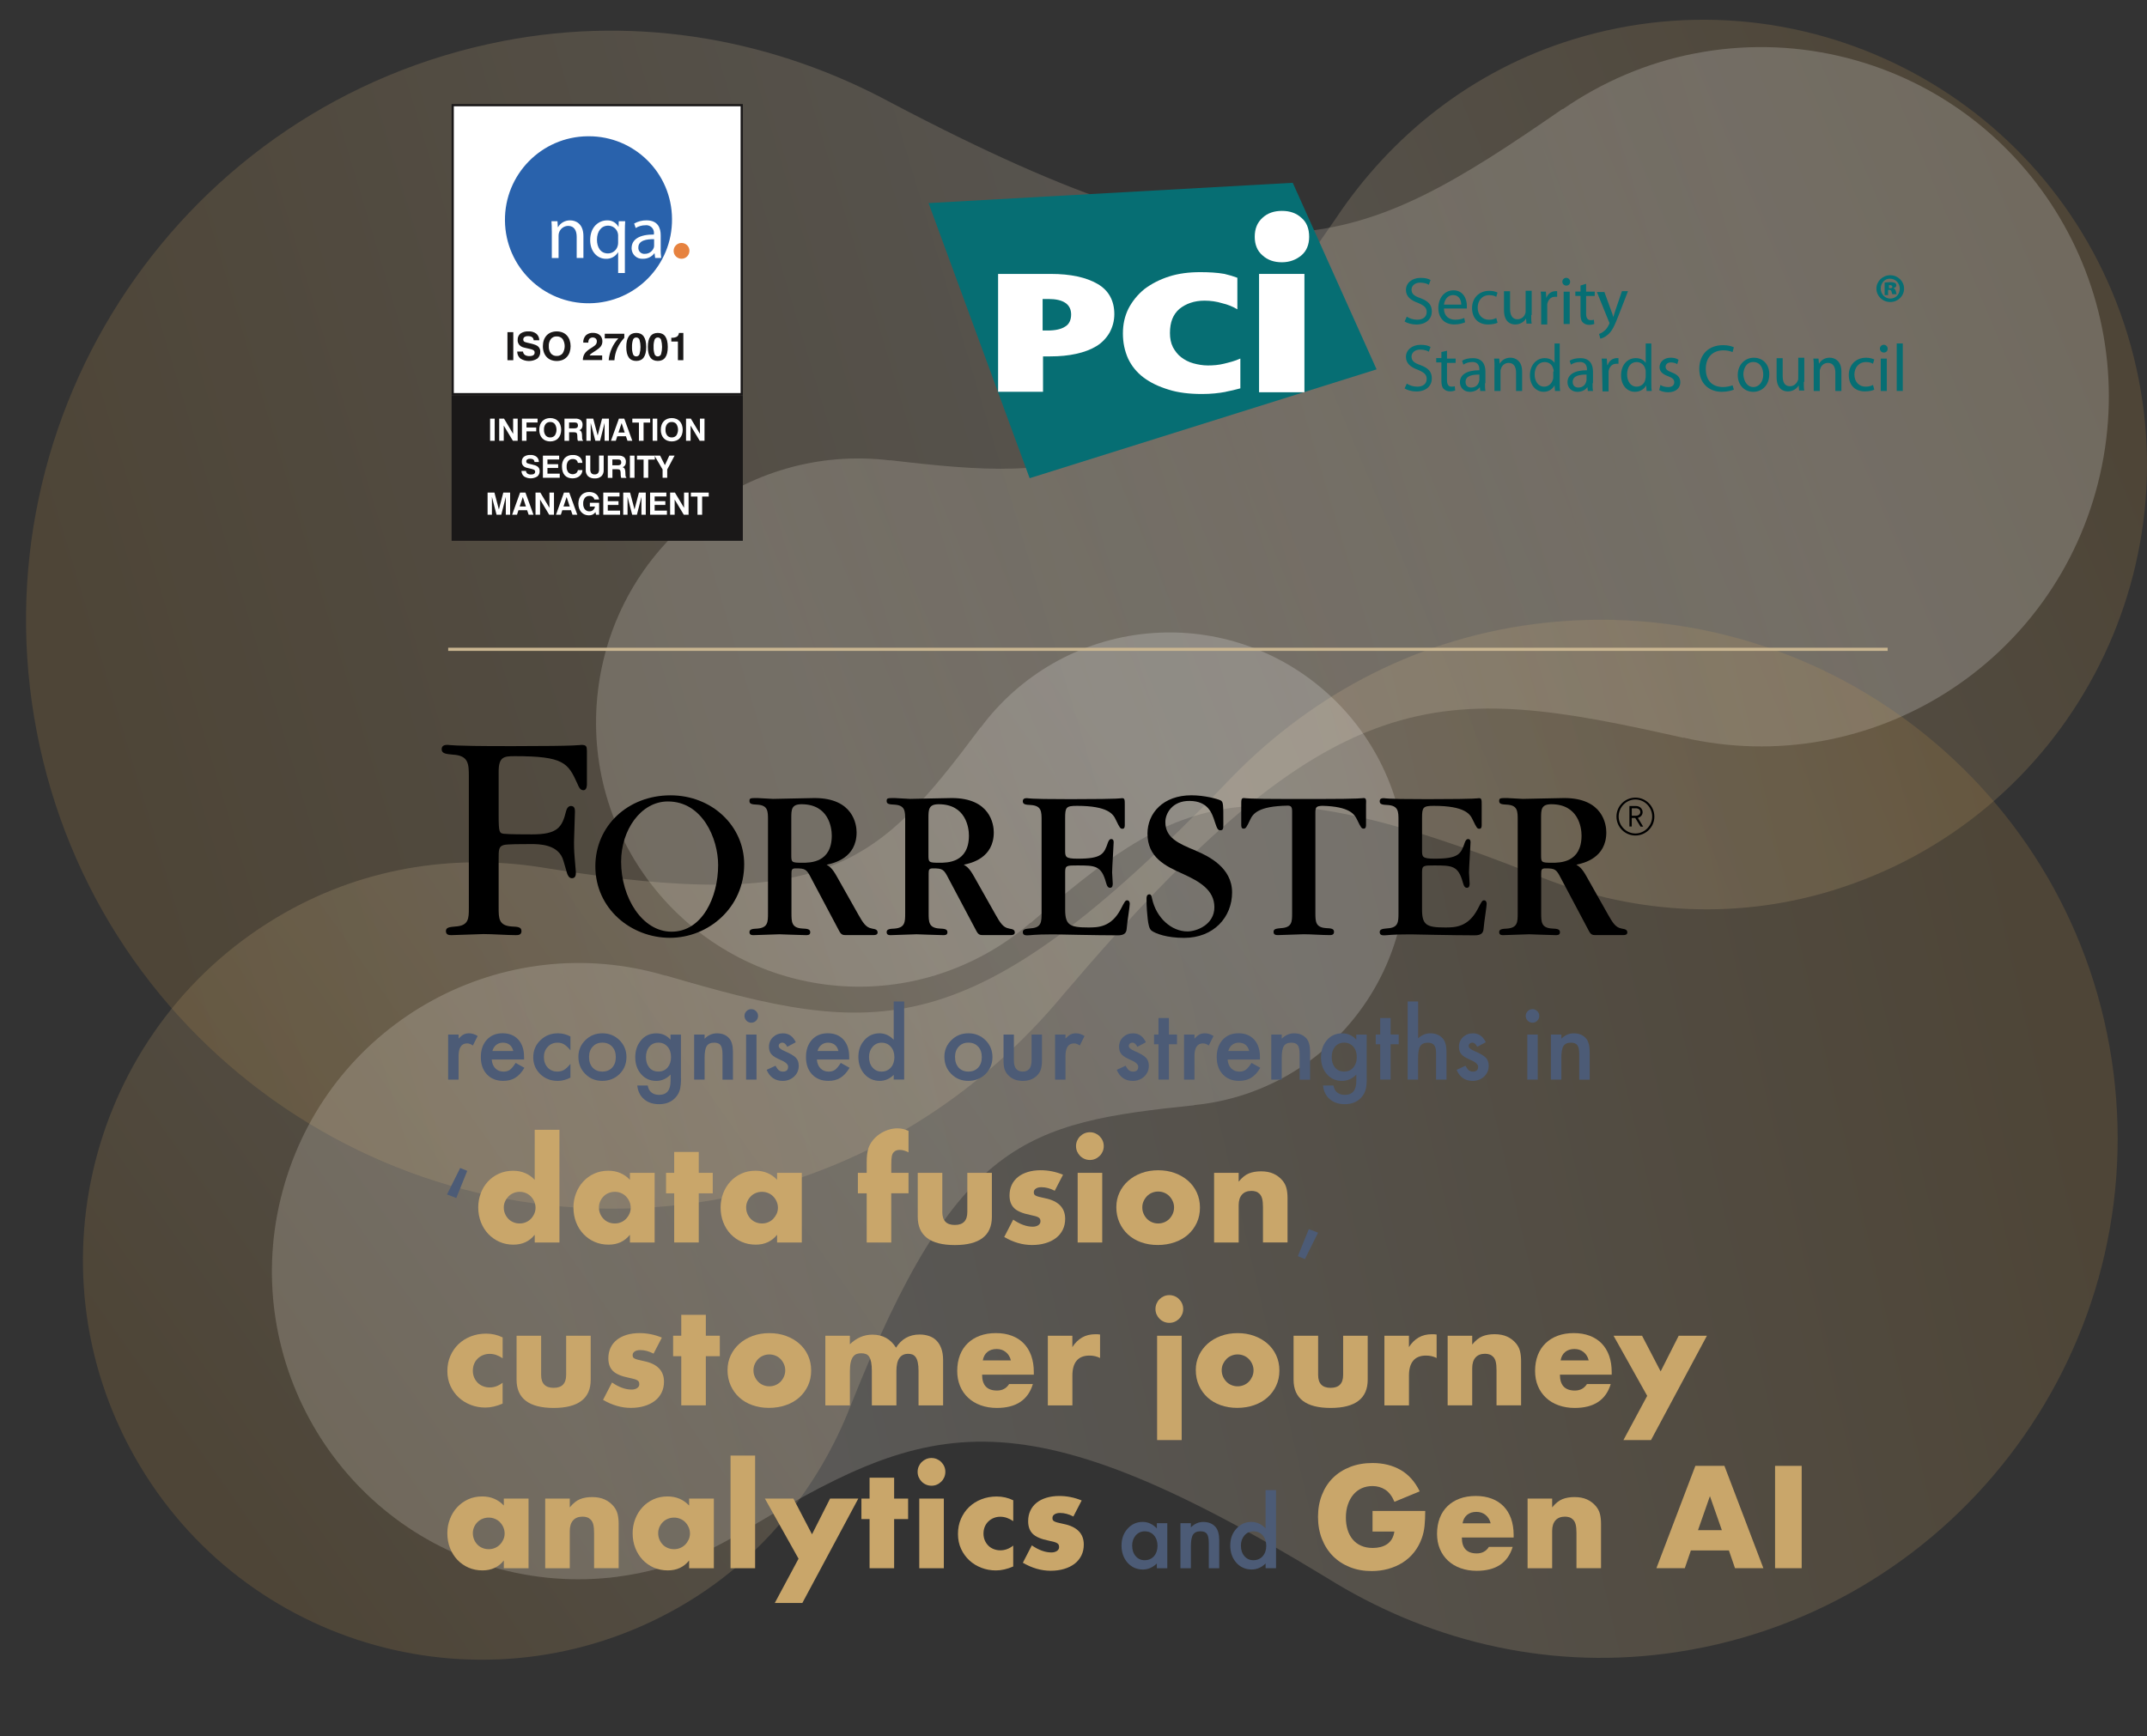 <?xml version="1.0" encoding="UTF-8"?>
<svg id="Layer_1" data-name="Layer 1" xmlns="http://www.w3.org/2000/svg" xmlns:xlink="http://www.w3.org/1999/xlink" viewBox="0 0 680 550">
  <rect x="0" y="0" width="680" height="550" fill="#333333" stroke="none"/>
  <defs>
    <style>
      .cls-1, .cls-2 {
        fill: none;
      }

      .cls-3 {
        fill: #4c5b76;
      }

      .cls-4 {
        fill: #1a1818;
      }

      .cls-5 {
        fill: #e6823f;
      }

      .cls-6 {
        fill: #066e73;
      }

      .cls-7 {
        clip-path: url(#clippath-1);
      }

      .cls-8 {
        clip-path: url(#clippath-2);
      }

      .cls-9 {
        fill: #fff;
      }

      .cls-2 {
        stroke: #cab691;
        stroke-miterlimit: 10;
      }

      .cls-10 {
        fill: url(#linear-gradient-4);
      }

      .cls-10, .cls-11, .cls-12, .cls-13 {
        isolation: isolate;
        opacity: .2;
      }

      .cls-11 {
        fill: url(#linear-gradient-3);
      }

      .cls-12 {
        fill: url(#linear-gradient-2);
      }

      .cls-14 {
        fill: #c9a66a;
      }

      .cls-15 {
        fill: #2962ac;
      }

      .cls-13 {
        fill: url(#linear-gradient);
      }

      .cls-16 {
        clip-path: url(#clippath);
      }
    </style>
    <linearGradient id="linear-gradient" x1="318.81" y1="-262.93" x2="762.49" y2="-398.58" gradientTransform="translate(942.95 -192.95) rotate(174.31)" gradientUnits="userSpaceOnUse">
      <stop offset="0" stop-color="#b98e48"/>
      <stop offset=".89" stop-color="#fff"/>
    </linearGradient>
    <linearGradient id="linear-gradient-2" x1="170.41" y1="-1343.38" x2="757.78" y2="-1522.96" gradientTransform="translate(-137.35 1585.1) rotate(.29)" xlink:href="#linear-gradient"/>
    <linearGradient id="linear-gradient-3" x1="-4583.29" y1="-2339.75" x2="-4065.7" y2="-2497.99" gradientTransform="translate(-3768.19 -2317.88) rotate(-176.09)" xlink:href="#linear-gradient"/>
    <linearGradient id="linear-gradient-4" x1="-4169.95" y1="-2413.65" x2="-3771.8" y2="-2535.38" gradientTransform="translate(4780.05 1445.13) rotate(-18.29)" xlink:href="#linear-gradient"/>
    <clipPath id="clippath">
      <rect class="cls-1" x="139.87" y="235.98" width="384.1" height="61.13"/>
    </clipPath>
    <clipPath id="clippath-1">
      <rect class="cls-1" x="65.57" y="20.22" width="244.33" height="162.89"/>
    </clipPath>
    <clipPath id="clippath-2">
      <rect class="cls-1" x="143.03" y="32.97" width="92.24" height="138.36"/>
    </clipPath>
  </defs>
  <path id="Path_5165" data-name="Path 5165" class="cls-13" d="M296.39,308.93c11.01-3.39,21.21-9.03,29.95-16.57l.02.09c45.48-39.03,66.61-52.54,159.83-15.3,28.93,11.93,61.78,14.86,94.08,5,74.28-22.68,116.2-101.49,93.62-175.98-22.58-74.49-101.13-116.44-175.4-93.77-32.29,9.87-57.96,30.65-75.37,56.75-56.73,83.05-81.77,83.63-141.22,76.64l.06.07c-45.63-5.58-87.08,27.09-92.58,72.96-5.5,45.87,27.04,87.58,72.67,93.16,11.54,1.41,23.24.38,34.35-3.04Z"/>
  <path id="Path_5165-2" data-name="Path 5165" class="cls-12" d="M536.64,16.95c-14.97,2.94-29.17,8.96-41.72,17.68l-.02-.12c-65.27,45.11-94.95,59.98-212.55-1.91-36.44-19.71-79.29-28.09-123.17-19.57C58.25,32.66-7.81,130.63,11.64,231.82c19.45,101.19,117.08,167.27,218,147.67,43.88-8.54,80.54-32.36,107.07-64.32,86.15-101.52,119.2-98.82,196.51-81.41l-.07-.1c59.31,13.64,118.4-23.65,131.97-83.28,13.57-59.64-23.51-119.04-82.83-132.68-15-3.45-30.54-3.7-45.64-.74Z"/>
  <path id="Path_5165-3" data-name="Path 5165" class="cls-11" d="M195.72,499.5c13.33-1.76,26.15-6.26,37.67-13.23v.11c59.91-36.05,86.85-47.48,186.83,13.48,30.96,19.35,68.17,29.11,107.24,24.05,89.86-11.65,153.4-94.14,141.91-184.22-11.49-90.08-93.68-153.61-183.52-141.97-39.07,5.07-72.62,23.98-97.74,50.62-81.4,84.5-110.32,80.29-177.34,60.69l.06.09c-51.41-15.29-105.44,14.22-120.68,65.92-15.25,51.69,14.07,106,65.47,121.29,13,3.87,26.66,4.95,40.1,3.19Z"/>
  <path id="Path_5165-4" data-name="Path 5165" class="cls-10" d="M333.59,210.12c-8.98,5.13-16.81,12.06-22.98,20.38l-.04-.07c-32.19,43.09-48.05,59.06-136.98,44.7-27.67-4.79-57.01-.92-83.37,14.04-60.61,34.41-81.89,111.64-47.52,172.45,34.36,60.81,111.37,82.17,171.97,47.77,26.35-14.97,44.75-38.19,54.9-64.46,33.42-83.84,55.24-89.25,108.67-94.77l-.07-.05c41.06-4.05,70.96-40.78,66.79-82.03-4.17-41.25-40.83-71.4-81.88-67.35-10.38,1.02-20.42,4.22-29.49,9.39Z"/>
  <g>
    <g>
      <path class="cls-6" d="M445.57,100.33c.82.55,2.05.96,3.28.96,1.92,0,3.01-.96,3.01-2.46,0-1.37-.82-2.05-2.74-2.87-2.33-.82-3.83-2.05-3.83-4.1,0-2.19,1.92-3.83,4.65-3.83,1.51,0,2.46.27,3.15.68l-.55,1.51c-.41-.27-1.37-.68-2.74-.68-1.92,0-2.74,1.23-2.74,2.19,0,1.37.82,2.05,2.87,2.74,2.46.96,3.56,2.05,3.56,4.24s-1.64,4.1-4.93,4.1c-1.37,0-2.87-.41-3.69-.96l.68-1.51"/>
      <path class="cls-6" d="M457.33,97.73c0,2.46,1.64,3.56,3.56,3.56,1.37,0,2.19-.27,2.87-.55l.27,1.37c-.68.27-1.78.68-3.42.68-3.15,0-5.06-2.05-5.06-5.2s1.92-5.61,4.79-5.61c3.28,0,4.24,3.01,4.24,4.79v.96h-7.25M462.81,96.5c0-1.23-.55-3.01-2.6-3.01-1.92,0-2.74,1.78-2.87,3.01h5.47Z"/>
      <path class="cls-6" d="M474.3,102.25c-.55.27-1.64.55-3.01.55-3.15,0-5.06-2.05-5.06-5.2s2.19-5.47,5.47-5.47c1.09,0,2.05.27,2.6.55l-.41,1.37c-.41-.27-1.09-.55-2.19-.55-2.33,0-3.69,1.78-3.69,3.97,0,2.33,1.51,3.83,3.56,3.83,1.09,0,1.78-.27,2.33-.55l.41,1.51"/>
      <path class="cls-6" d="M484.97,99.78c0,1.09,0,2.05.14,2.74h-1.64l-.14-1.64h0c-.41.82-1.64,1.92-3.42,1.92-1.64,0-3.56-.96-3.56-4.52v-6.02h1.92v5.61c0,1.92.68,3.28,2.33,3.28,1.23,0,2.19-.82,2.46-1.78.14-.27.14-.55.14-.96v-6.29h1.92v7.66"/>
      <path class="cls-6" d="M488.12,95.54c0-1.23,0-2.19-.14-3.15h1.64l.14,2.05h0c.41-1.37,1.64-2.19,2.87-2.19h.55v1.78h-.68c-1.37,0-2.19.96-2.46,2.33v6.43h-1.92v-7.25"/>
      <path class="cls-6" d="M496.06,90.48c-.68,0-1.23-.55-1.23-1.23s.55-1.23,1.23-1.23,1.23.55,1.23,1.23-.41,1.23-1.23,1.23h0M497.02,102.66h-1.78v-10.26h1.92v10.26h-.14Z"/>
      <path class="cls-6" d="M502.35,89.93v2.46h2.74v1.37h-2.74v5.61c0,1.23.41,2.05,1.37,2.05.55,0,.82,0,1.09-.14l.14,1.37c-.41.14-.96.27-1.64.27-.82,0-1.51-.27-2.05-.82-.55-.55-.68-1.51-.68-2.74v-5.61h-1.64v-1.37h1.64v-1.92l1.78-.55"/>
      <path class="cls-6" d="M508.1,92.39l2.19,6.02c.27.68.55,1.51.68,2.05h0c.14-.55.41-1.37.68-2.19l2.05-6.02h1.92l-2.87,7.39c-1.37,3.56-2.19,5.34-3.56,6.43-.96.82-1.78,1.09-2.33,1.23l-.41-1.51c.41-.14,1.09-.41,1.64-.96.55-.41,1.09-1.09,1.51-2.05.14-.14.14-.27.14-.41s0-.27-.14-.41l-3.83-9.44h2.33"/>
      <path class="cls-6" d="M445.57,121.54c.82.55,2.05.96,3.28.96,1.92,0,3.01-.96,3.01-2.46,0-1.37-.82-2.05-2.74-2.87-2.33-.82-3.83-2.05-3.83-4.1,0-2.19,1.92-3.83,4.65-3.83,1.51,0,2.46.27,3.15.68l-.55,1.51c-.41-.27-1.37-.68-2.74-.68-1.92,0-2.74,1.23-2.74,2.19,0,1.37.82,2.05,2.87,2.74,2.46.96,3.56,2.05,3.56,4.24s-1.64,4.1-4.93,4.1c-1.37,0-2.87-.41-3.69-.96l.68-1.51"/>
      <path class="cls-6" d="M458.29,111.14v2.46h2.74v1.37h-2.74v5.47c0,1.23.41,2.05,1.37,2.05.55,0,.82,0,1.09-.14l.14,1.37c-.41.14-.96.27-1.64.27-.82,0-1.51-.27-2.05-.82-.55-.55-.68-1.51-.68-2.74v-5.61h-1.64v-1.37h1.64v-1.92l1.78-.41"/>
      <path class="cls-6" d="M470.33,121.4c0,.96,0,1.78.14,2.46h-1.64l-.14-1.23h0c-.55.82-1.64,1.51-3.15,1.51-2.05,0-3.15-1.51-3.15-3.01,0-2.46,2.19-3.83,6.16-3.83v-.27c0-.82-.27-2.46-2.33-2.33-.96,0-1.92.27-2.74.82l-.41-1.23c.82-.55,2.05-.82,3.42-.82,3.15,0,3.97,2.19,3.97,4.24v3.69M468.55,118.67c-2.05,0-4.38.27-4.38,2.33,0,1.23.82,1.78,1.78,1.78,1.37,0,2.19-.82,2.46-1.78,0-.14.14-.41.14-.55,0,0,0-1.78,0-1.78Z"/>
      <path class="cls-6" d="M473.34,116.34c0-1.09,0-1.92-.14-2.74h1.64l.14,1.64h0c.55-.96,1.64-1.92,3.42-1.92,1.37,0,3.69.82,3.69,4.38v6.16h-1.92v-5.88c0-1.64-.68-3.01-2.33-3.01-1.23,0-2.19.82-2.46,1.92-.14.27-.14.55-.14.82v6.16h-1.92v-7.53"/>
      <path class="cls-6" d="M494,108.81v12.45c0,.96,0,1.92.14,2.6h-1.64l-.14-1.78h0c-.55,1.09-1.78,2.05-3.42,2.05-2.46,0-4.38-2.05-4.38-5.2,0-3.42,2.19-5.47,4.65-5.47,1.64,0,2.6.68,3.15,1.51h0v-6.16h1.64M492.09,117.71c0-.27,0-.55-.14-.82-.27-1.23-1.23-2.19-2.74-2.19-1.92,0-3.15,1.64-3.15,3.97,0,2.05,1.09,3.83,3.01,3.83,1.23,0,2.33-.82,2.74-2.19.14-.27.14-.55.14-.82v-1.78h.14Z"/>
      <path class="cls-6" d="M504.4,121.4c0,.96,0,1.78.14,2.46h-1.64l-.14-1.23h0c-.55.82-1.64,1.51-3.15,1.51-2.05,0-3.15-1.51-3.15-3.01,0-2.46,2.19-3.83,6.16-3.83v-.27c0-.82-.27-2.46-2.33-2.33-.96,0-1.92.27-2.74.82l-.41-1.23c.82-.55,2.05-.82,3.42-.82,3.15,0,3.97,2.19,3.97,4.24v3.69M502.49,118.67c-2.05,0-4.38.27-4.38,2.33,0,1.23.82,1.78,1.78,1.78,1.37,0,2.19-.82,2.46-1.78,0-.14.14-.41.14-.55v-1.78h0Z"/>
      <path class="cls-6" d="M507.41,116.75c0-1.23,0-2.19-.14-3.15h1.64l.14,2.05h.14c.41-1.37,1.64-2.19,2.87-2.19h.55v1.78h-.68c-1.37,0-2.19.96-2.46,2.33v6.43h-1.92l-.14-7.25"/>
      <path class="cls-6" d="M523.01,108.81v12.45c0,.96,0,1.92.14,2.6h-1.64l-.14-1.78h0c-.55,1.09-1.78,2.05-3.56,2.05-2.46,0-4.38-2.05-4.38-5.2,0-3.42,2.05-5.47,4.65-5.47,1.64,0,2.6.68,3.15,1.51h0v-6.16h1.78M521.23,117.71c0-.27,0-.55-.14-.82-.27-1.23-1.37-2.19-2.74-2.19-1.92,0-3.01,1.64-3.01,3.97,0,2.05,1.09,3.83,3.01,3.83,1.23,0,2.46-.82,2.74-2.19,0-.27.14-.55.14-.82v-1.78Z"/>
      <path class="cls-6" d="M525.89,121.95c.55.41,1.51.68,2.46.68,1.37,0,1.92-.68,1.92-1.51,0-.96-.55-1.37-1.92-1.92-1.92-.68-2.74-1.64-2.74-2.87,0-1.64,1.37-3.01,3.56-3.01,1.09,0,1.92.27,2.46.68l-.41,1.37c-.41-.27-1.09-.55-2.05-.55-1.09,0-1.64.68-1.64,1.37,0,.82.55,1.23,1.92,1.78,1.78.68,2.74,1.51,2.74,3.15,0,1.78-1.37,3.15-3.83,3.15-1.09,0-2.19-.27-2.87-.68l.41-1.64"/>
      <path class="cls-6" d="M549.15,123.45c-.68.27-2.05.68-3.83.68-3.97,0-7.12-2.6-7.12-7.25s3.01-7.53,7.53-7.53c1.78,0,2.87.41,3.42.68l-.41,1.51c-.68-.27-1.64-.55-2.87-.55-3.42,0-5.61,2.19-5.61,5.88s2.05,5.75,5.47,5.75c1.09,0,2.33-.27,3.01-.55l.41,1.37"/>
      <path class="cls-6" d="M555.31,124.14c-2.74,0-4.93-2.05-4.93-5.34s2.33-5.47,5.06-5.47c3.01,0,4.93,2.19,4.93,5.2,0,3.83-2.6,5.61-5.06,5.61h0M555.31,122.63c1.78,0,3.15-1.64,3.15-3.97,0-1.78-.82-3.97-3.15-3.97-2.19,0-3.15,2.05-3.15,3.97.14,2.33,1.37,3.97,3.15,3.97h0Z"/>
      <path class="cls-6" d="M571.31,120.99c0,1.09,0,2.05.14,2.74h-1.64l-.14-1.64h0c-.41.82-1.64,1.92-3.42,1.92-1.64,0-3.56-.96-3.56-4.52v-6.02h1.92v5.61c0,1.92.55,3.28,2.33,3.28,1.23,0,2.05-.82,2.46-1.78.14-.27.14-.55.14-.96v-6.29h1.92v7.66"/>
      <path class="cls-6" d="M574.46,116.34c0-1.09,0-1.92-.14-2.74h1.64l.14,1.64h0c.55-.96,1.64-1.92,3.42-1.92,1.37,0,3.69.82,3.69,4.38v6.16h-1.92v-5.88c0-1.64-.68-3.01-2.33-3.01-1.23,0-2.19.82-2.46,1.92-.14.27-.14.55-.14.82v6.16h-1.92v-7.53"/>
      <path class="cls-6" d="M593.62,123.45c-.55.27-1.51.55-3.01.55-3.15,0-5.06-2.05-5.06-5.2s2.19-5.47,5.47-5.47c1.09,0,2.05.27,2.6.55l-.41,1.37c-.41-.27-1.09-.55-2.19-.55-2.33,0-3.69,1.78-3.69,3.97,0,2.33,1.51,3.83,3.56,3.83,1.09,0,1.78-.27,2.33-.55l.41,1.51"/>
      <path class="cls-6" d="M596.63,111.69c-.68,0-1.23-.55-1.23-1.23s.55-1.23,1.23-1.23,1.23.55,1.23,1.23-.41,1.23-1.23,1.23h0M597.59,123.87h-1.92v-10.26h1.92v10.26Z"/>
      <rect class="cls-6" x="600.73" y="108.81" width="1.92" height="15.05"/>
      <polyline class="cls-6" points="435.99 117.02 326.11 151.5 294.1 64.34 409.44 57.91 435.99 117.02"/>
      <path class="cls-9" d="M352.93,99.51c0,2.19-.55,4.1-1.51,5.88-.96,1.64-2.33,3.15-4.1,4.24s-3.97,1.92-6.43,2.46c-2.46.55-5.2.82-8.35.82h-2.19v11.22h-14.23v-37.35h16.69c6.29,0,11.22,1.09,14.78,3.15,3.56,2.05,5.34,5.34,5.34,9.58M339.25,99.65c0-3.28-2.46-4.93-7.25-4.93h-1.78v9.99h1.64c2.33,0,4.24-.41,5.47-1.23,1.23-.68,1.92-2.05,1.92-3.83Z"/>
      <path class="cls-9" d="M388.23,124.14c-2.19.41-4.65.68-7.53.68-3.97,0-7.53-.41-10.54-1.37-3.15-.96-5.75-2.19-7.94-3.83-2.19-1.64-3.83-3.69-4.93-6.02-1.09-2.46-1.64-5.06-1.64-7.94s.55-5.47,1.78-7.94c1.23-2.33,2.87-4.38,5.06-6.16,2.19-1.64,4.79-3.01,7.8-3.97,3.01-.96,6.29-1.37,9.85-1.37,2.74,0,5.34.14,7.66.55q2.33.55,4.1,1.23v9.99c-1.37-.82-3.01-1.51-4.79-1.92-1.78-.55-3.69-.82-5.61-.82-3.28,0-5.88.96-7.94,2.6-2.05,1.78-3.01,4.24-3.01,7.66,0,1.64.27,3.15.96,4.52.68,1.23,1.51,2.33,2.6,3.15,1.09.82,2.33,1.51,3.83,1.92,1.51.41,3.01.68,4.65.68s3.42-.14,5.06-.55c1.64-.41,3.42-.82,5.2-1.64v9.44c-2.19.55-2.46.68-4.65,1.09"/>
      <rect class="cls-9" x="398.77" y="86.78" width="14.37" height="37.49"/>
      <path class="cls-9" d="M414.64,75.02c0,2.46-.82,4.52-2.46,5.88-1.64,1.37-3.69,2.19-6.16,2.19s-4.52-.68-6.16-2.19c-1.64-1.37-2.46-3.42-2.46-5.88,0-2.6.82-4.52,2.46-6.02,1.64-1.51,3.69-2.19,6.16-2.19s4.52.68,6.16,2.19c1.64,1.37,2.46,3.42,2.46,6.02"/>
    </g>
    <path class="cls-6" d="M603.06,91.44c0,2.33-1.92,4.24-4.38,4.24s-4.38-1.92-4.38-4.24,1.92-4.24,4.38-4.24,4.38,1.92,4.38,4.24ZM595.67,91.44c0,1.78,1.37,3.15,3.01,3.15,1.78,0,3.01-1.37,3.01-3.15s-1.37-3.15-3.15-3.15c-1.64,0-2.87,1.37-2.87,3.15ZM598.13,93.49h-1.23v-3.97c.27,0,.96-.14,1.78-.14s1.23.14,1.51.27c.27.14.41.41.41.82s-.41.68-.96.82h0c.41.14.68.41.82.96.14.55.14.82.27.96h-1.37c-.14-.14-.14-.55-.27-.82-.14-.41-.27-.55-.68-.55h-.41v1.64h.14ZM598.27,91.3h.41c.41,0,.68-.14.68-.41s-.27-.55-.68-.55h-.41v.96Z"/>
  </g>
  <g>
    <path class="cls-3" d="M141.95,327.76h3.3v1.27c.61-.63,1.14-1.07,1.61-1.3.48-.24,1.04-.37,1.7-.37.87,0,1.78.28,2.72.85l-1.51,3.02c-.62-.45-1.24-.67-1.83-.67-1.8,0-2.7,1.36-2.7,4.07v7.4h-3.3v-14.27Z"/>
    <path class="cls-3" d="M165.96,335.67h-10.22c.09,1.17.47,2.1,1.14,2.8.67.68,1.54,1.03,2.59,1.03.82,0,1.5-.2,2.04-.59.53-.39,1.13-1.11,1.8-2.17l2.78,1.55c-.43.73-.88,1.36-1.36,1.88s-.99.95-1.54,1.29-1.14.58-1.77.74-1.32.23-2.07.23c-2.13,0-3.84-.68-5.13-2.05-1.29-1.38-1.93-3.2-1.93-5.48s.62-4.08,1.88-5.48c1.26-1.38,2.93-2.07,5.01-2.07s3.76.67,4.98,2.01c1.21,1.33,1.82,3.17,1.82,5.52v.78ZM162.58,332.97c-.46-1.76-1.57-2.64-3.33-2.64-.4,0-.78.06-1.13.18s-.67.3-.96.53c-.29.23-.53.5-.74.83s-.36.69-.47,1.1h6.62Z"/>
    <path class="cls-3" d="M180.67,328.37v4.38c-.75-.92-1.43-1.55-2.02-1.89-.59-.35-1.27-.53-2.07-.53-1.24,0-2.27.43-3.09,1.3s-1.23,1.96-1.23,3.27.4,2.44,1.19,3.3c.8.86,1.82,1.29,3.06,1.29.79,0,1.49-.17,2.09-.51.59-.33,1.27-.98,2.07-1.93v4.35c-1.34.69-2.68,1.04-4.01,1.04-2.21,0-4.05-.71-5.54-2.14-1.48-1.44-2.23-3.22-2.23-5.35s.75-3.93,2.26-5.39,3.35-2.2,5.54-2.2c1.41,0,2.73.34,3.98,1.01Z"/>
    <path class="cls-3" d="M183.19,334.79c0-2.06.74-3.81,2.21-5.26s3.27-2.17,5.39-2.17,3.94.73,5.42,2.18c1.46,1.46,2.2,3.24,2.2,5.36s-.74,3.93-2.21,5.38c-1.48,1.44-3.31,2.15-5.46,2.15s-3.93-.73-5.38-2.2c-1.45-1.45-2.17-3.26-2.17-5.45ZM186.56,334.85c0,1.43.38,2.55,1.14,3.38.78.84,1.81,1.26,3.09,1.26s2.32-.42,3.09-1.25,1.16-1.94,1.16-3.33-.39-2.5-1.16-3.33c-.78-.84-1.81-1.26-3.09-1.26s-2.28.42-3.06,1.26-1.17,1.92-1.17,3.25Z"/>
    <path class="cls-3" d="M215.69,341.69c0,.67-.02,1.27-.07,1.78-.04.51-.11.96-.18,1.35-.23,1.07-.69,2-1.38,2.77-1.29,1.48-3.06,2.23-5.32,2.23-1.9,0-3.47-.51-4.7-1.54-1.27-1.05-2-2.51-2.2-4.38h3.31c.13.7.34,1.25.63,1.63.68.89,1.68,1.33,2.99,1.33,2.41,0,3.62-1.48,3.62-4.44v-1.99c-1.31,1.34-2.82,2.01-4.53,2.01-1.94,0-3.54-.7-4.78-2.11-1.25-1.43-1.88-3.21-1.88-5.35s.58-3.85,1.74-5.3c1.25-1.54,2.9-2.31,4.95-2.31,1.8,0,3.29.67,4.48,2.01v-1.61h3.3v13.93ZM212.53,334.92c0-1.39-.37-2.5-1.11-3.33-.75-.85-1.71-1.27-2.89-1.27-1.25,0-2.24.46-2.96,1.39-.65.83-.98,1.9-.98,3.22s.33,2.36.98,3.19c.71.91,1.7,1.36,2.96,1.36s2.26-.46,2.99-1.38c.67-.83,1.01-1.89,1.01-3.19Z"/>
    <path class="cls-3" d="M219.85,327.76h3.31v1.32c1.15-1.14,2.45-1.71,3.9-1.71,1.66,0,2.95.52,3.88,1.57.8.89,1.2,2.34,1.2,4.35v8.75h-3.31v-7.97c0-1.41-.2-2.38-.59-2.92-.38-.55-1.07-.82-2.08-.82-1.09,0-1.87.36-2.33,1.08-.45.71-.67,1.96-.67,3.74v6.88h-3.31v-14.27Z"/>
    <path class="cls-3" d="M235.8,321.83c0-.58.21-1.07.63-1.49s.92-.63,1.51-.63,1.1.21,1.52.63c.42.41.63.91.63,1.51s-.21,1.1-.63,1.52c-.41.42-.91.63-1.51.63s-1.1-.21-1.52-.63-.63-.93-.63-1.54ZM239.6,327.76v14.27h-3.3v-14.27h3.3Z"/>
    <path class="cls-3" d="M252.06,330.19l-2.72,1.45c-.43-.88-.96-1.32-1.6-1.32-.3,0-.56.1-.78.3s-.32.46-.32.77c0,.55.63,1.09,1.9,1.63,1.75.75,2.92,1.45,3.53,2.08s.91,1.49.91,2.56c0,1.38-.51,2.53-1.52,3.46-.99.88-2.18,1.32-3.57,1.32-2.39,0-4.09-1.17-5.08-3.5l2.81-1.3c.39.68.69,1.12.89,1.3.4.37.88.56,1.44.56,1.11,0,1.67-.51,1.67-1.52,0-.59-.43-1.13-1.29-1.64-.33-.17-.66-.33-1-.48s-.67-.32-1.01-.48c-.96-.47-1.63-.94-2.02-1.41-.5-.6-.75-1.36-.75-2.3,0-1.24.42-2.27,1.27-3.08.87-.81,1.92-1.22,3.16-1.22,1.83,0,3.18.94,4.07,2.83Z"/>
    <path class="cls-3" d="M268.94,335.67h-10.22c.09,1.17.47,2.1,1.14,2.8.67.68,1.54,1.03,2.59,1.03.82,0,1.5-.2,2.04-.59.53-.39,1.13-1.11,1.8-2.17l2.78,1.55c-.43.73-.88,1.36-1.36,1.88s-.99.95-1.54,1.29-1.14.58-1.77.74-1.32.23-2.07.23c-2.13,0-3.84-.68-5.13-2.05-1.29-1.38-1.93-3.2-1.93-5.48s.62-4.08,1.88-5.48c1.26-1.38,2.93-2.07,5.01-2.07s3.76.67,4.98,2.01c1.21,1.33,1.82,3.17,1.82,5.52v.78ZM265.56,332.97c-.46-1.76-1.57-2.64-3.33-2.64-.4,0-.78.06-1.13.18s-.67.3-.96.53c-.29.23-.53.5-.74.83s-.36.69-.47,1.1h6.62Z"/>
    <path class="cls-3" d="M283.06,317.28h3.31v24.74h-3.31v-1.49c-1.3,1.27-2.77,1.9-4.41,1.9-1.95,0-3.57-.71-4.86-2.14-1.28-1.46-1.92-3.27-1.92-5.45s.64-3.91,1.92-5.33c1.27-1.44,2.87-2.15,4.79-2.15,1.67,0,3.16.68,4.48,2.05v-12.13ZM275.24,334.85c0,1.37.37,2.48,1.1,3.34.75.87,1.7,1.3,2.84,1.3,1.22,0,2.21-.42,2.96-1.26.75-.87,1.13-1.97,1.13-3.31s-.38-2.44-1.13-3.31c-.75-.85-1.73-1.27-2.93-1.27-1.13,0-2.08.43-2.84,1.29-.75.87-1.13,1.94-1.13,3.22Z"/>
    <path class="cls-3" d="M299.11,334.79c0-2.06.74-3.81,2.21-5.26s3.27-2.17,5.39-2.17,3.94.73,5.42,2.18c1.46,1.46,2.2,3.24,2.2,5.36s-.74,3.93-2.21,5.38c-1.48,1.44-3.31,2.15-5.46,2.15s-3.93-.73-5.38-2.2c-1.45-1.45-2.17-3.26-2.17-5.45ZM302.48,334.85c0,1.43.38,2.55,1.14,3.38.78.84,1.81,1.26,3.09,1.26s2.32-.42,3.09-1.25,1.16-1.94,1.16-3.33-.39-2.5-1.16-3.33c-.78-.84-1.81-1.26-3.09-1.26s-2.28.42-3.06,1.26-1.17,1.92-1.17,3.25Z"/>
    <path class="cls-3" d="M321.12,327.76v8.19c0,2.36.93,3.54,2.8,3.54s2.8-1.18,2.8-3.54v-8.19h3.3v8.26c0,1.14-.14,2.13-.42,2.96-.27.74-.75,1.41-1.42,2.01-1.11.97-2.53,1.45-4.25,1.45s-3.12-.48-4.23-1.45c-.68-.6-1.17-1.26-1.45-2.01-.27-.66-.41-1.65-.41-2.96v-8.26h3.3Z"/>
    <path class="cls-3" d="M334.17,327.76h3.3v1.27c.61-.63,1.14-1.07,1.61-1.3.48-.24,1.04-.37,1.7-.37.87,0,1.78.28,2.72.85l-1.51,3.02c-.62-.45-1.24-.67-1.83-.67-1.8,0-2.7,1.36-2.7,4.07v7.4h-3.3v-14.27Z"/>
    <path class="cls-3" d="M362.94,330.19l-2.72,1.45c-.43-.88-.96-1.32-1.6-1.32-.3,0-.56.1-.78.3s-.32.46-.32.77c0,.55.63,1.09,1.9,1.63,1.75.75,2.92,1.45,3.53,2.08s.91,1.49.91,2.56c0,1.38-.51,2.53-1.52,3.46-.99.88-2.18,1.32-3.57,1.32-2.39,0-4.09-1.17-5.08-3.5l2.81-1.3c.39.68.69,1.12.89,1.3.4.37.88.56,1.44.56,1.11,0,1.67-.51,1.67-1.52,0-.59-.43-1.13-1.29-1.64-.33-.17-.66-.33-1-.48s-.67-.32-1.01-.48c-.96-.47-1.63-.94-2.02-1.41-.5-.6-.75-1.36-.75-2.3,0-1.24.42-2.27,1.27-3.08.87-.81,1.92-1.22,3.16-1.22,1.83,0,3.18.94,4.07,2.83Z"/>
    <path class="cls-3" d="M370.22,330.83v11.19h-3.3v-11.19h-1.41v-3.08h1.41v-5.23h3.3v5.23h2.56v3.08h-2.56Z"/>
    <path class="cls-3" d="M375.02,327.76h3.3v1.27c.61-.63,1.14-1.07,1.61-1.3.48-.24,1.04-.37,1.7-.37.87,0,1.78.28,2.72.85l-1.51,3.02c-.62-.45-1.24-.67-1.83-.67-1.8,0-2.7,1.36-2.7,4.07v7.4h-3.3v-14.27Z"/>
    <path class="cls-3" d="M399.03,335.67h-10.22c.09,1.17.47,2.1,1.14,2.8.67.68,1.54,1.03,2.59,1.03.82,0,1.5-.2,2.04-.59.53-.39,1.13-1.11,1.8-2.17l2.78,1.55c-.43.73-.88,1.36-1.36,1.88s-.99.95-1.54,1.29-1.14.58-1.77.74-1.32.23-2.07.23c-2.13,0-3.84-.68-5.13-2.05-1.29-1.38-1.93-3.2-1.93-5.48s.62-4.08,1.88-5.48c1.26-1.38,2.93-2.07,5.01-2.07s3.76.67,4.98,2.01c1.21,1.33,1.82,3.17,1.82,5.52v.78ZM395.65,332.97c-.46-1.76-1.57-2.64-3.33-2.64-.4,0-.78.06-1.13.18s-.67.3-.96.53c-.29.23-.54.5-.74.83s-.36.69-.47,1.1h6.62Z"/>
    <path class="cls-3" d="M402.64,327.76h3.31v1.32c1.15-1.14,2.45-1.71,3.9-1.71,1.66,0,2.95.52,3.88,1.57.8.89,1.2,2.34,1.2,4.35v8.75h-3.31v-7.97c0-1.41-.2-2.38-.59-2.92-.38-.55-1.07-.82-2.08-.82-1.09,0-1.87.36-2.33,1.08-.45.71-.67,1.96-.67,3.74v6.88h-3.31v-14.27Z"/>
    <path class="cls-3" d="M432.88,341.69c0,.67-.02,1.27-.07,1.78-.04.51-.1.96-.18,1.35-.23,1.07-.69,2-1.38,2.77-1.29,1.48-3.06,2.23-5.32,2.23-1.9,0-3.47-.51-4.7-1.54-1.27-1.05-2-2.51-2.2-4.38h3.31c.13.7.34,1.25.63,1.63.68.89,1.68,1.33,2.99,1.33,2.41,0,3.62-1.48,3.62-4.44v-1.99c-1.31,1.34-2.82,2.01-4.53,2.01-1.94,0-3.54-.7-4.78-2.11-1.25-1.43-1.88-3.21-1.88-5.35s.58-3.85,1.74-5.3c1.25-1.54,2.9-2.31,4.95-2.31,1.8,0,3.29.67,4.48,2.01v-1.61h3.3v13.93ZM429.72,334.92c0-1.39-.37-2.5-1.11-3.33-.75-.85-1.71-1.27-2.89-1.27-1.25,0-2.24.46-2.96,1.39-.65.83-.98,1.9-.98,3.22s.33,2.36.98,3.19c.71.91,1.7,1.36,2.96,1.36s2.26-.46,2.99-1.38c.67-.83,1.01-1.89,1.01-3.19Z"/>
    <path class="cls-3" d="M440.44,330.83v11.19h-3.3v-11.19h-1.41v-3.08h1.41v-5.23h3.3v5.23h2.56v3.08h-2.56Z"/>
    <path class="cls-3" d="M445.85,317.28h3.3v11.66c1.17-1.05,2.47-1.58,3.88-1.58,1.61,0,2.9.52,3.87,1.57.82.91,1.23,2.36,1.23,4.35v8.75h-3.3v-8.44c0-1.14-.2-1.97-.61-2.48-.41-.51-1.06-.77-1.96-.77-1.15,0-1.96.36-2.43,1.07-.46.72-.69,1.96-.69,3.72v6.9h-3.3v-24.74Z"/>
    <path class="cls-3" d="M470.59,330.19l-2.72,1.45c-.43-.88-.96-1.32-1.6-1.32-.3,0-.56.1-.78.3s-.32.46-.32.77c0,.55.63,1.09,1.9,1.63,1.75.75,2.92,1.45,3.53,2.08s.91,1.49.91,2.56c0,1.38-.51,2.53-1.52,3.46-.99.88-2.18,1.32-3.57,1.32-2.39,0-4.09-1.17-5.08-3.5l2.81-1.3c.39.68.69,1.12.89,1.3.4.37.88.56,1.44.56,1.11,0,1.67-.51,1.67-1.52,0-.59-.43-1.13-1.29-1.64-.33-.17-.66-.33-1-.48s-.67-.32-1.01-.48c-.96-.47-1.63-.94-2.02-1.41-.5-.6-.75-1.36-.75-2.3,0-1.24.42-2.27,1.27-3.08.87-.81,1.92-1.22,3.16-1.22,1.83,0,3.18.94,4.07,2.83Z"/>
    <path class="cls-3" d="M483.23,321.83c0-.58.21-1.07.63-1.49s.92-.63,1.51-.63,1.1.21,1.52.63c.42.41.63.91.63,1.51s-.21,1.1-.63,1.52c-.41.42-.91.63-1.51.63s-1.1-.21-1.52-.63-.63-.93-.63-1.54ZM487.03,327.76v14.27h-3.3v-14.27h3.3Z"/>
    <path class="cls-3" d="M491.2,327.76h3.31v1.32c1.15-1.14,2.45-1.71,3.9-1.71,1.66,0,2.95.52,3.88,1.57.8.89,1.2,2.34,1.2,4.35v8.75h-3.31v-7.97c0-1.41-.2-2.38-.59-2.92-.38-.55-1.07-.82-2.08-.82-1.09,0-1.87.36-2.33,1.08-.45.71-.67,1.96-.67,3.74v6.88h-3.31v-14.27Z"/>
    <path class="cls-3" d="M144.52,379.55l-2.94-1.14,4.17-8.38,2.23.91-3.46,8.61Z"/>
    <path class="cls-14" d="M169.36,357.94h7.83v35.69h-7.83v-2.45c-1.66,2.09-3.91,3.14-6.75,3.14-1.61,0-3.08-.3-4.43-.9-1.35-.6-2.52-1.43-3.53-2.49-1-1.06-1.79-2.31-2.34-3.74s-.84-2.98-.84-4.64c0-1.58.26-3.07.79-4.49.53-1.42,1.28-2.66,2.26-3.72.97-1.06,2.14-1.9,3.5-2.51s2.86-.92,4.49-.92c2.75,0,5.03.96,6.84,2.88v-15.82ZM159.56,382.53c0,.72.13,1.38.39,2,.26.62.61,1.15,1.05,1.61.44.46.97.82,1.59,1.08.62.26,1.28.39,2,.39s1.34-.13,1.96-.39c.62-.26,1.15-.62,1.59-1.08.44-.46.8-.99,1.07-1.59s.41-1.25.41-1.93-.14-1.34-.41-1.96c-.27-.62-.63-1.15-1.07-1.61-.45-.46-.97-.82-1.59-1.08-.62-.26-1.27-.39-1.96-.39s-1.34.13-1.96.39c-.62.26-1.15.62-1.59,1.08-.44.46-.8.98-1.07,1.57-.27.59-.41,1.23-.41,1.91Z"/>
    <path class="cls-14" d="M199.51,371.57h7.83v22.06h-7.83v-2.45c-1.66,2.09-3.91,3.14-6.75,3.14-1.61,0-3.08-.29-4.43-.88-1.35-.59-2.52-1.41-3.53-2.47-1-1.06-1.79-2.31-2.34-3.74s-.84-3-.84-4.69c0-1.58.27-3.07.82-4.49.54-1.42,1.3-2.66,2.28-3.72.97-1.06,2.13-1.9,3.48-2.51s2.84-.92,4.47-.92c2.75,0,5.03.96,6.84,2.88v-2.19ZM189.7,382.53c0,.72.13,1.38.39,2,.26.62.61,1.15,1.05,1.61.44.46.97.82,1.59,1.08.62.26,1.28.39,2,.39s1.34-.13,1.96-.39c.62-.26,1.15-.62,1.59-1.08.44-.46.8-.99,1.07-1.59s.41-1.25.41-1.93-.14-1.34-.41-1.96c-.27-.62-.63-1.15-1.07-1.61-.45-.46-.97-.82-1.59-1.08-.62-.26-1.27-.39-1.96-.39s-1.38.13-2,.39c-.62.26-1.15.62-1.59,1.08-.44.46-.79.98-1.05,1.57-.26.59-.39,1.23-.39,1.91Z"/>
    <path class="cls-14" d="M221.31,378.06v15.57h-7.78v-15.57h-2.58v-6.49h2.58v-6.62h7.78v6.62h4.43v6.49h-4.43Z"/>
    <path class="cls-14" d="M246.12,371.57h7.83v22.06h-7.83v-2.45c-1.66,2.09-3.91,3.14-6.75,3.14-1.61,0-3.08-.29-4.43-.88-1.35-.59-2.52-1.41-3.53-2.47s-1.78-2.31-2.34-3.74c-.56-1.43-.84-3-.84-4.69,0-1.58.27-3.07.82-4.49.54-1.42,1.3-2.66,2.28-3.72.97-1.06,2.14-1.9,3.48-2.51,1.35-.62,2.84-.92,4.47-.92,2.75,0,5.03.96,6.84,2.88v-2.19ZM236.32,382.53c0,.72.13,1.38.39,2,.26.62.61,1.15,1.05,1.61.44.46.97.82,1.59,1.08s1.28.39,2,.39,1.34-.13,1.96-.39c.62-.26,1.15-.62,1.59-1.08.44-.46.8-.99,1.08-1.59.27-.6.41-1.25.41-1.93s-.14-1.34-.41-1.96c-.27-.62-.63-1.15-1.08-1.61-.44-.46-.97-.82-1.59-1.08-.62-.26-1.27-.39-1.96-.39s-1.38.13-2,.39-1.15.62-1.59,1.08c-.45.46-.79.98-1.05,1.57-.26.59-.39,1.23-.39,1.91Z"/>
    <path class="cls-14" d="M282.28,378.06v15.57h-7.78v-15.57h-2.79v-6.49h2.79v-3.31c0-1.83.17-3.3.52-4.39.29-.92.75-1.77,1.38-2.56.63-.79,1.37-1.47,2.21-2.04.84-.57,1.76-1.02,2.73-1.33.97-.31,1.93-.47,2.88-.47.66,0,1.27.07,1.83.21s1.12.34,1.7.6v6.79c-.52-.26-1-.45-1.44-.58s-.91-.19-1.4-.19c-.32,0-.64.05-.97.15-.33.1-.64.31-.92.62-.29.32-.48.77-.58,1.35s-.15,1.38-.15,2.39v2.75h5.46v6.49h-5.46Z"/>
    <path class="cls-14" d="M298.45,371.57v12.43c0,2.72,1.32,4.08,3.96,4.08s3.96-1.36,3.96-4.08v-12.43h7.78v13.93c0,2.98-.98,5.22-2.95,6.71-1.96,1.49-4.9,2.24-8.79,2.24s-6.83-.75-8.79-2.24c-1.96-1.49-2.95-3.73-2.95-6.71v-13.93h7.78Z"/>
    <path class="cls-14" d="M334.05,377.24c-1.43-.75-2.84-1.12-4.21-1.12-.72,0-1.3.14-1.74.43-.45.29-.67.67-.67,1.16,0,.26.04.47.11.62.07.16.23.31.47.45.24.14.6.27,1.07.39.47.12,1.1.26,1.87.43,2.15.43,3.75,1.2,4.82,2.3s1.59,2.52,1.59,4.24c0,1.29-.26,2.45-.77,3.48s-1.23,1.9-2.15,2.6-2.02,1.25-3.31,1.63c-1.29.39-2.71.58-4.26.58-2.98,0-5.92-.84-8.81-2.54l2.84-5.5c2.18,1.49,4.24,2.24,6.19,2.24.72,0,1.3-.16,1.76-.47.46-.32.69-.72.69-1.2,0-.29-.04-.52-.11-.71-.07-.19-.22-.36-.45-.52-.23-.16-.57-.3-1.01-.43-.45-.13-1.03-.27-1.74-.41-2.41-.49-4.09-1.21-5.05-2.17-.96-.96-1.44-2.29-1.44-3.98,0-1.23.23-2.34.69-3.33.46-.99,1.12-1.83,1.98-2.52.86-.69,1.9-1.22,3.12-1.59,1.22-.37,2.57-.56,4.06-.56,2.44,0,4.8.47,7.1,1.42l-2.62,5.07Z"/>
    <path class="cls-14" d="M340.8,363.1c0-.6.11-1.17.34-1.7s.54-1,.95-1.4.87-.72,1.4-.95c.53-.23,1.1-.34,1.7-.34s1.17.11,1.7.34c.53.23,1,.54,1.4.95.4.4.72.87.95,1.4s.34,1.1.34,1.7-.11,1.17-.34,1.7c-.23.53-.54,1-.95,1.4s-.87.72-1.4.95c-.53.23-1.1.34-1.7.34s-1.17-.11-1.7-.34c-.53-.23-1-.54-1.4-.95-.4-.4-.72-.87-.95-1.4-.23-.53-.34-1.1-.34-1.7ZM349.1,371.57v22.06h-7.78v-22.06h7.78Z"/>
    <path class="cls-14" d="M353.57,382.4c0-1.63.33-3.16.99-4.58.66-1.42,1.58-2.65,2.75-3.7,1.18-1.05,2.57-1.87,4.19-2.47,1.62-.6,3.39-.9,5.31-.9s3.65.29,5.27.88c1.62.59,3.02,1.41,4.21,2.45,1.19,1.05,2.11,2.29,2.77,3.74.66,1.45.99,3.05.99,4.79s-.34,3.35-1.01,4.79c-.67,1.45-1.6,2.7-2.77,3.74-1.18,1.05-2.59,1.86-4.24,2.43-1.65.57-3.43.86-5.35.86s-3.64-.29-5.25-.86-2.99-1.39-4.15-2.45-2.07-2.33-2.73-3.81c-.66-1.48-.99-3.12-.99-4.92ZM361.79,382.49c0,.75.13,1.43.41,2.04.27.62.63,1.15,1.07,1.61.45.46.97.82,1.59,1.08.62.26,1.27.39,1.96.39s1.34-.13,1.96-.39c.62-.26,1.15-.62,1.59-1.08.44-.46.8-1,1.07-1.61.27-.62.41-1.28.41-2s-.14-1.34-.41-1.96c-.27-.62-.63-1.15-1.07-1.61-.45-.46-.97-.82-1.59-1.08-.62-.26-1.27-.39-1.96-.39s-1.34.13-1.96.39c-.62.26-1.15.62-1.59,1.08-.44.46-.8.99-1.07,1.59-.27.6-.41,1.25-.41,1.93Z"/>
    <path class="cls-14" d="M384.53,371.57h7.78v2.79c1.06-1.29,2.13-2.16,3.22-2.6,1.09-.44,2.37-.67,3.83-.67,1.55,0,2.87.25,3.98.75,1.1.5,2.04,1.21,2.82,2.13.63.75,1.06,1.58,1.29,2.49.23.92.34,1.96.34,3.14v14.02h-7.78v-11.14c0-1.09-.08-1.97-.24-2.64-.16-.67-.44-1.21-.84-1.61-.34-.34-.73-.59-1.16-.73s-.89-.21-1.38-.21c-1.32,0-2.33.39-3.03,1.18-.7.79-1.05,1.91-1.05,3.38v11.78h-7.78v-22.06Z"/>
    <path class="cls-3" d="M414.53,389.39l2.93,1.14-4.17,8.36-2.23-.92,3.47-8.58Z"/>
    <path class="cls-14" d="M159.18,430.3c-1.35-.92-2.71-1.38-4.09-1.38-.75,0-1.44.13-2.08.39-.65.26-1.21.62-1.7,1.1-.49.47-.87,1.03-1.14,1.68-.27.65-.41,1.37-.41,2.17s.14,1.48.41,2.13c.27.64.65,1.2,1.12,1.68.47.47,1.04.84,1.7,1.1.66.26,1.36.39,2.11.39,1.46,0,2.82-.5,4.09-1.5v6.62c-1.92.83-3.74,1.25-5.46,1.25-1.61,0-3.13-.27-4.58-.82s-2.72-1.33-3.83-2.34c-1.1-1.02-1.99-2.24-2.64-3.65s-.99-3-.99-4.75.32-3.35.95-4.79c.63-1.45,1.49-2.69,2.58-3.74,1.09-1.05,2.39-1.86,3.89-2.45,1.5-.59,3.12-.88,4.84-.88,1.89,0,3.64.4,5.25,1.2v6.62Z"/>
    <path class="cls-14" d="M171.39,423.17v12.43c0,2.72,1.32,4.08,3.96,4.08s3.96-1.36,3.96-4.08v-12.43h7.78v13.93c0,2.98-.98,5.22-2.95,6.71-1.96,1.49-4.9,2.24-8.79,2.24s-6.83-.75-8.79-2.24c-1.96-1.49-2.95-3.73-2.95-6.71v-13.93h7.78Z"/>
    <path class="cls-14" d="M206.99,428.84c-1.43-.75-2.84-1.12-4.21-1.12-.72,0-1.3.14-1.74.43-.45.29-.67.67-.67,1.16,0,.26.04.47.11.62.07.16.23.31.47.45.24.14.6.27,1.07.39.47.12,1.1.26,1.87.43,2.15.43,3.75,1.2,4.82,2.3s1.59,2.51,1.59,4.24c0,1.29-.26,2.45-.77,3.48-.52,1.03-1.23,1.9-2.15,2.6-.92.7-2.02,1.25-3.31,1.63-1.29.39-2.71.58-4.26.58-2.98,0-5.92-.85-8.81-2.54l2.84-5.5c2.18,1.49,4.24,2.24,6.19,2.24.72,0,1.3-.16,1.76-.47.46-.31.69-.72.69-1.2,0-.29-.04-.52-.11-.71-.07-.19-.22-.36-.45-.52-.23-.16-.57-.3-1.01-.43-.45-.13-1.03-.26-1.74-.41-2.41-.49-4.09-1.21-5.05-2.17-.96-.96-1.44-2.29-1.44-3.98,0-1.23.23-2.34.69-3.33.46-.99,1.12-1.83,1.98-2.52.86-.69,1.9-1.22,3.12-1.59,1.22-.37,2.57-.56,4.06-.56,2.44,0,4.8.47,7.1,1.42l-2.62,5.07Z"/>
    <path class="cls-14" d="M223.55,429.66v15.57h-7.78v-15.57h-2.58v-6.49h2.58v-6.62h7.78v6.62h4.43v6.49h-4.43Z"/>
    <path class="cls-14" d="M230.43,434c0-1.63.33-3.16.99-4.58.66-1.42,1.58-2.65,2.75-3.7,1.18-1.05,2.57-1.87,4.19-2.47,1.62-.6,3.39-.9,5.31-.9s3.65.29,5.27.88c1.62.59,3.02,1.4,4.21,2.45s2.11,2.29,2.77,3.74c.66,1.45.99,3.05.99,4.79s-.34,3.35-1.01,4.79-1.6,2.69-2.77,3.74c-1.18,1.05-2.59,1.86-4.24,2.43-1.65.57-3.43.86-5.35.86s-3.64-.29-5.25-.86-2.99-1.39-4.15-2.45c-1.16-1.06-2.07-2.33-2.73-3.8-.66-1.48-.99-3.12-.99-4.92ZM238.64,434.09c0,.75.13,1.43.41,2.04.27.62.63,1.15,1.07,1.61.45.46.97.82,1.59,1.07.62.26,1.27.39,1.96.39s1.34-.13,1.96-.39c.62-.26,1.15-.62,1.59-1.07.44-.46.8-1,1.07-1.61.27-.62.41-1.28.41-2s-.14-1.34-.41-1.96c-.27-.62-.63-1.15-1.07-1.61-.45-.46-.97-.82-1.59-1.07-.62-.26-1.27-.39-1.96-.39s-1.34.13-1.96.39c-.62.26-1.15.62-1.59,1.07-.44.46-.8.99-1.07,1.59-.27.6-.41,1.25-.41,1.93Z"/>
    <path class="cls-14" d="M261.39,423.17h7.78v2.71c2.12-2.04,4.5-3.05,7.14-3.05,3.27,0,5.76,1.38,7.48,4.13,1.75-2.78,4.24-4.17,7.48-4.17,1.03,0,2.01.15,2.92.45.92.3,1.71.77,2.36,1.42.66.64,1.18,1.48,1.57,2.52s.58,2.28.58,3.74v14.32h-7.78v-10.88c0-1.12-.08-2.04-.24-2.75-.16-.72-.39-1.28-.69-1.68s-.65-.67-1.05-.82c-.4-.14-.83-.21-1.29-.21-2.49,0-3.74,1.82-3.74,5.46v10.88h-7.78v-10.88c0-1.12-.07-2.04-.21-2.77-.14-.73-.35-1.31-.62-1.74-.27-.43-.62-.72-1.05-.88-.43-.16-.93-.24-1.5-.24-.49,0-.95.07-1.38.21-.43.14-.81.42-1.14.84-.33.42-.59.99-.77,1.72s-.28,1.68-.28,2.86v10.88h-7.78v-22.06Z"/>
    <path class="cls-14" d="M311.05,435.51c0,3.35,1.58,5.03,4.73,5.03,1.69,0,2.97-.69,3.83-2.06h7.52c-1.52,5.05-5.32,7.57-11.4,7.57-1.86,0-3.57-.28-5.12-.84-1.55-.56-2.87-1.35-3.98-2.39-1.1-1.03-1.96-2.26-2.56-3.7s-.9-3.04-.9-4.82.29-3.49.86-4.97c.57-1.48,1.39-2.73,2.45-3.76,1.06-1.03,2.34-1.83,3.85-2.39,1.51-.56,3.2-.84,5.1-.84s3.54.28,5.03.84c1.49.56,2.75,1.37,3.78,2.43s1.82,2.36,2.37,3.89c.54,1.53.82,3.26.82,5.18v.82h-16.38ZM320.17,430.99c-.26-1.09-.79-1.96-1.59-2.62-.8-.66-1.78-.99-2.92-.99-1.2,0-2.19.32-2.95.95s-1.24,1.52-1.44,2.67h8.9Z"/>
    <path class="cls-14" d="M331.86,423.17h7.78v3.61c.83-1.32,1.85-2.33,3.05-3.03,1.2-.7,2.61-1.05,4.21-1.05h.67c.24,0,.52.03.84.09v7.44c-1.03-.52-2.15-.77-3.35-.77-1.81,0-3.16.54-4.06,1.61s-1.35,2.64-1.35,4.71v9.46h-7.78v-22.06Z"/>
    <path class="cls-14" d="M365.96,414.7c0-.6.12-1.17.34-1.7.23-.53.54-1,.95-1.4.4-.4.87-.72,1.4-.95.53-.23,1.1-.34,1.7-.34s1.17.12,1.7.34,1,.54,1.4.95c.4.4.72.87.95,1.4.23.53.34,1.1.34,1.7s-.11,1.17-.34,1.7-.54,1-.95,1.4c-.4.4-.87.72-1.4.95s-1.1.34-1.7.34-1.17-.11-1.7-.34c-.53-.23-1-.54-1.4-.95-.4-.4-.72-.87-.95-1.4s-.34-1.1-.34-1.7ZM374.26,423.17v33.07h-7.78v-33.07h7.78Z"/>
    <path class="cls-14" d="M378.73,434c0-1.63.33-3.16.99-4.58.66-1.42,1.58-2.65,2.75-3.7,1.18-1.05,2.57-1.87,4.19-2.47,1.62-.6,3.39-.9,5.31-.9s3.65.29,5.27.88c1.62.59,3.02,1.4,4.21,2.45,1.19,1.05,2.11,2.29,2.77,3.74.66,1.45.99,3.05.99,4.79s-.34,3.35-1.01,4.79c-.67,1.45-1.6,2.69-2.77,3.74-1.18,1.05-2.59,1.86-4.23,2.43-1.65.57-3.43.86-5.35.86s-3.64-.29-5.25-.86-2.99-1.39-4.15-2.45c-1.16-1.06-2.07-2.33-2.73-3.8-.66-1.48-.99-3.12-.99-4.92ZM386.94,434.09c0,.75.14,1.43.41,2.04.27.62.63,1.15,1.08,1.61s.97.82,1.59,1.07c.62.26,1.27.39,1.96.39s1.34-.13,1.96-.39c.62-.26,1.15-.62,1.59-1.07s.8-1,1.08-1.61c.27-.62.41-1.28.41-2s-.14-1.34-.41-1.96-.63-1.15-1.08-1.61c-.44-.46-.97-.82-1.59-1.07-.62-.26-1.27-.39-1.96-.39s-1.34.13-1.96.39c-.62.26-1.15.62-1.59,1.07-.44.46-.8.99-1.08,1.59-.27.6-.41,1.25-.41,1.93Z"/>
    <path class="cls-14" d="M417.48,423.17v12.43c0,2.72,1.32,4.08,3.96,4.08s3.96-1.36,3.96-4.08v-12.43h7.78v13.93c0,2.98-.98,5.22-2.95,6.71-1.96,1.49-4.89,2.24-8.79,2.24s-6.83-.75-8.79-2.24-2.95-3.73-2.95-6.71v-13.93h7.78Z"/>
    <path class="cls-14" d="M438.46,423.17h7.78v3.61c.83-1.32,1.85-2.33,3.05-3.03,1.2-.7,2.61-1.05,4.21-1.05h.67c.24,0,.52.03.84.09v7.44c-1.03-.52-2.15-.77-3.35-.77-1.81,0-3.16.54-4.06,1.61s-1.35,2.64-1.35,4.71v9.46h-7.78v-22.06Z"/>
    <path class="cls-14" d="M458.5,423.17h7.78v2.79c1.06-1.29,2.13-2.16,3.22-2.6s2.37-.67,3.83-.67c1.55,0,2.87.25,3.98.75,1.1.5,2.04,1.21,2.82,2.13.63.75,1.06,1.58,1.29,2.49.23.92.34,1.96.34,3.14v14.02h-7.78v-11.14c0-1.09-.08-1.97-.24-2.64-.16-.67-.44-1.21-.84-1.61-.34-.34-.73-.59-1.16-.73-.43-.14-.89-.21-1.38-.21-1.32,0-2.33.39-3.03,1.18-.7.79-1.05,1.91-1.05,3.38v11.78h-7.78v-22.06Z"/>
    <path class="cls-14" d="M494.06,435.51c0,3.35,1.58,5.03,4.73,5.03,1.69,0,2.97-.69,3.83-2.06h7.53c-1.52,5.05-5.32,7.57-11.4,7.57-1.86,0-3.57-.28-5.12-.84-1.55-.56-2.88-1.35-3.98-2.39-1.1-1.03-1.96-2.26-2.56-3.7-.6-1.43-.9-3.04-.9-4.82s.29-3.49.86-4.97c.57-1.48,1.39-2.73,2.45-3.76,1.06-1.03,2.34-1.83,3.85-2.39,1.5-.56,3.2-.84,5.1-.84s3.54.28,5.03.84c1.49.56,2.75,1.37,3.79,2.43,1.03,1.06,1.82,2.36,2.37,3.89.54,1.53.82,3.26.82,5.18v.82h-16.38ZM503.17,430.99c-.26-1.09-.79-1.96-1.59-2.62-.8-.66-1.78-.99-2.92-.99-1.2,0-2.19.32-2.95.95-.76.63-1.24,1.52-1.44,2.67h8.9Z"/>
    <path class="cls-14" d="M521.7,442.22l-10.66-19.05h9.03l5.89,11.31,5.72-11.31h8.94l-17.72,33.07h-8.73l7.53-14.02Z"/>
    <path class="cls-14" d="M159.57,474.77h7.83v22.06h-7.83v-2.45c-1.66,2.09-3.91,3.14-6.75,3.14-1.61,0-3.08-.29-4.43-.88-1.35-.59-2.52-1.41-3.53-2.47-1-1.06-1.78-2.31-2.34-3.74-.56-1.43-.84-3-.84-4.69,0-1.58.27-3.07.82-4.49.54-1.42,1.3-2.66,2.28-3.72s2.14-1.9,3.48-2.52c1.35-.62,2.84-.92,4.47-.92,2.75,0,5.03.96,6.84,2.88v-2.19ZM149.76,485.73c0,.72.13,1.38.39,2,.26.62.61,1.15,1.05,1.61.44.46.97.82,1.59,1.07.62.26,1.28.39,2,.39s1.34-.13,1.96-.39c.62-.26,1.15-.62,1.59-1.07.45-.46.8-.99,1.08-1.59.27-.6.41-1.25.41-1.93s-.14-1.34-.41-1.96c-.27-.62-.63-1.15-1.08-1.61-.44-.46-.97-.82-1.59-1.07-.62-.26-1.27-.39-1.96-.39s-1.38.13-2,.39c-.62.26-1.15.62-1.59,1.07-.45.46-.8.98-1.05,1.57-.26.59-.39,1.22-.39,1.91Z"/>
    <path class="cls-14" d="M172.68,474.77h7.78v2.79c1.06-1.29,2.13-2.16,3.22-2.6,1.09-.44,2.37-.67,3.83-.67,1.55,0,2.87.25,3.98.75,1.1.5,2.04,1.21,2.82,2.13.63.75,1.06,1.58,1.29,2.49.23.92.34,1.96.34,3.14v14.02h-7.78v-11.14c0-1.09-.08-1.97-.24-2.64-.16-.67-.44-1.21-.84-1.61-.34-.34-.73-.59-1.16-.73-.43-.14-.89-.21-1.38-.21-1.32,0-2.33.39-3.03,1.18-.7.79-1.05,1.91-1.05,3.38v11.78h-7.78v-22.06Z"/>
    <path class="cls-14" d="M218.26,474.77h7.83v22.06h-7.83v-2.45c-1.66,2.09-3.91,3.14-6.75,3.14-1.61,0-3.08-.29-4.43-.88s-2.52-1.41-3.53-2.47c-1-1.06-1.78-2.31-2.34-3.74-.56-1.43-.84-3-.84-4.69,0-1.58.27-3.07.82-4.49.54-1.42,1.3-2.66,2.28-3.72.97-1.06,2.14-1.9,3.48-2.52,1.35-.62,2.84-.92,4.47-.92,2.75,0,5.03.96,6.84,2.88v-2.19ZM208.46,485.73c0,.72.13,1.38.39,2,.26.62.61,1.15,1.05,1.61.44.46.97.82,1.59,1.07.62.26,1.28.39,2,.39s1.34-.13,1.96-.39c.62-.26,1.15-.62,1.59-1.07s.8-.99,1.08-1.59c.27-.6.41-1.25.41-1.93s-.14-1.34-.41-1.96c-.27-.62-.63-1.15-1.08-1.61-.44-.46-.97-.82-1.59-1.07-.62-.26-1.27-.39-1.96-.39s-1.38.13-2,.39c-.62.26-1.15.62-1.59,1.07-.45.46-.79.98-1.05,1.57-.26.59-.39,1.22-.39,1.91Z"/>
    <path class="cls-14" d="M239.16,461.14v35.69h-7.78v-35.69h7.78Z"/>
    <path class="cls-14" d="M252.92,493.82l-10.66-19.05h9.03l5.89,11.31,5.72-11.31h8.94l-17.72,33.07h-8.73l7.52-14.02Z"/>
    <path class="cls-14" d="M283.19,481.26v15.57h-7.78v-15.57h-2.58v-6.49h2.58v-6.62h7.78v6.62h4.43v6.49h-4.43Z"/>
    <path class="cls-14" d="M290.63,466.3c0-.6.11-1.17.34-1.7.23-.53.54-1,.95-1.4.4-.4.87-.72,1.4-.95.53-.23,1.1-.34,1.7-.34s1.17.12,1.7.34c.53.23,1,.54,1.4.95.4.4.72.87.95,1.4.23.53.34,1.1.34,1.7s-.12,1.17-.34,1.7c-.23.53-.54,1-.95,1.4s-.87.72-1.4.95c-.53.23-1.1.34-1.7.34s-1.17-.11-1.7-.34c-.53-.23-1-.54-1.4-.95-.4-.4-.72-.87-.95-1.4-.23-.53-.34-1.1-.34-1.7ZM298.93,474.77v22.06h-7.78v-22.06h7.78Z"/>
    <path class="cls-14" d="M320.9,481.9c-1.35-.92-2.71-1.38-4.08-1.38-.75,0-1.44.13-2.08.39-.65.26-1.21.62-1.7,1.1-.49.47-.87,1.03-1.14,1.68-.27.65-.41,1.37-.41,2.17s.14,1.48.41,2.13c.27.64.65,1.2,1.12,1.68s1.04.84,1.7,1.1c.66.26,1.36.39,2.11.39,1.46,0,2.82-.5,4.08-1.5v6.62c-1.92.83-3.74,1.25-5.46,1.25-1.61,0-3.13-.27-4.58-.82s-2.72-1.33-3.83-2.34c-1.1-1.02-1.99-2.24-2.64-3.65-.66-1.42-.99-3-.99-4.75s.32-3.35.95-4.79c.63-1.45,1.49-2.69,2.58-3.74,1.09-1.05,2.39-1.86,3.89-2.45,1.51-.59,3.12-.88,4.84-.88,1.89,0,3.64.4,5.25,1.2v6.62Z"/>
    <path class="cls-14" d="M339.95,480.44c-1.43-.75-2.84-1.12-4.21-1.12-.72,0-1.3.14-1.74.43-.45.29-.67.67-.67,1.16,0,.26.04.47.11.62.07.16.23.31.47.45.24.14.6.27,1.07.39.47.12,1.1.26,1.87.43,2.15.43,3.75,1.2,4.82,2.3s1.59,2.51,1.59,4.24c0,1.29-.26,2.45-.77,3.48-.52,1.03-1.23,1.9-2.15,2.6-.92.7-2.02,1.25-3.31,1.63-1.29.39-2.71.58-4.26.58-2.98,0-5.92-.85-8.81-2.54l2.84-5.5c2.18,1.49,4.24,2.24,6.19,2.24.72,0,1.3-.16,1.76-.47.46-.31.69-.72.69-1.2,0-.29-.04-.52-.11-.71-.07-.19-.22-.36-.45-.52-.23-.16-.57-.3-1.01-.43-.45-.13-1.03-.26-1.74-.41-2.41-.49-4.09-1.21-5.05-2.17-.96-.96-1.44-2.29-1.44-3.98,0-1.23.23-2.34.69-3.33.46-.99,1.12-1.83,1.98-2.52.86-.69,1.9-1.22,3.12-1.59,1.22-.37,2.57-.56,4.06-.56,2.44,0,4.8.47,7.1,1.42l-2.62,5.07Z"/>
    <path class="cls-3" d="M366.4,482.56h3.31v14.27h-3.31v-1.49c-1.36,1.27-2.82,1.9-4.38,1.9-1.97,0-3.6-.71-4.89-2.14-1.28-1.46-1.92-3.27-1.92-5.45s.64-3.92,1.92-5.35,2.88-2.14,4.8-2.14c1.66,0,3.15.68,4.47,2.05v-1.66ZM358.58,489.65c0,1.37.37,2.48,1.1,3.34.75.87,1.7,1.3,2.84,1.3,1.22,0,2.21-.42,2.96-1.26.75-.87,1.13-1.97,1.13-3.31s-.38-2.44-1.13-3.31c-.75-.85-1.73-1.27-2.93-1.27-1.13,0-2.08.43-2.84,1.29-.75.87-1.13,1.94-1.13,3.22Z"/>
    <path class="cls-3" d="M373.87,482.56h3.31v1.32c1.15-1.14,2.45-1.71,3.9-1.71,1.66,0,2.96.52,3.88,1.57.8.89,1.2,2.34,1.2,4.35v8.75h-3.31v-7.97c0-1.41-.2-2.38-.59-2.92-.38-.55-1.07-.82-2.08-.82-1.09,0-1.87.36-2.33,1.08-.45.71-.67,1.96-.67,3.74v6.88h-3.31v-14.27Z"/>
    <path class="cls-3" d="M400.84,472.08h3.31v24.74h-3.31v-1.49c-1.3,1.27-2.77,1.9-4.41,1.9-1.95,0-3.57-.71-4.86-2.14-1.28-1.46-1.92-3.27-1.92-5.45s.64-3.91,1.92-5.33c1.27-1.44,2.87-2.15,4.79-2.15,1.67,0,3.16.68,4.48,2.05v-12.13ZM393.02,489.65c0,1.37.37,2.48,1.1,3.34.75.87,1.7,1.3,2.84,1.3,1.22,0,2.21-.42,2.96-1.26.75-.87,1.13-1.97,1.13-3.31s-.38-2.44-1.13-3.31c-.75-.85-1.73-1.27-2.93-1.27-1.13,0-2.08.43-2.84,1.29-.75.87-1.13,1.94-1.13,3.22Z"/>
    <path class="cls-14" d="M434.67,478.68h16.73c0,1.72-.07,3.28-.21,4.69-.14,1.41-.43,2.71-.86,3.91-.6,1.69-1.42,3.19-2.45,4.49-1.03,1.31-2.24,2.39-3.63,3.27-1.39.88-2.92,1.54-4.58,2-1.66.46-3.41.69-5.25.69-2.52,0-4.82-.42-6.9-1.25s-3.86-2-5.35-3.5c-1.49-1.5-2.65-3.31-3.48-5.42-.83-2.11-1.25-4.44-1.25-6.99s.41-4.84,1.23-6.94c.82-2.11,1.98-3.91,3.48-5.4,1.51-1.49,3.32-2.65,5.44-3.48,2.12-.83,4.49-1.25,7.1-1.25,3.38,0,6.35.73,8.9,2.19s4.57,3.73,6.06,6.79l-8,3.31c-.75-1.78-1.71-3.05-2.9-3.83-1.19-.77-2.54-1.16-4.06-1.16-1.26,0-2.41.24-3.44.71-1.03.47-1.91,1.15-2.64,2.02-.73.88-1.3,1.93-1.72,3.16-.42,1.23-.62,2.61-.62,4.13,0,1.38.18,2.65.54,3.83.36,1.18.9,2.19,1.61,3.05.72.86,1.6,1.53,2.67,2,1.06.47,2.29.71,3.7.71.83,0,1.63-.09,2.41-.28.77-.19,1.47-.49,2.08-.9.62-.42,1.12-.95,1.53-1.61.4-.66.67-1.46.82-2.41h-6.92v-6.54Z"/>
    <path class="cls-14" d="M463,487.11c0,3.35,1.58,5.03,4.73,5.03,1.69,0,2.97-.69,3.83-2.06h7.53c-1.52,5.05-5.32,7.57-11.39,7.57-1.86,0-3.57-.28-5.12-.84-1.55-.56-2.88-1.35-3.98-2.39-1.1-1.03-1.96-2.26-2.56-3.7s-.9-3.04-.9-4.82.29-3.49.86-4.97c.57-1.48,1.39-2.73,2.45-3.76,1.06-1.03,2.34-1.83,3.85-2.39,1.5-.56,3.2-.84,5.1-.84s3.54.28,5.03.84c1.49.56,2.75,1.37,3.78,2.43,1.03,1.06,1.82,2.36,2.37,3.89.54,1.53.82,3.26.82,5.18v.82h-16.38ZM472.12,482.59c-.26-1.09-.79-1.96-1.59-2.62s-1.78-.99-2.92-.99c-1.21,0-2.19.32-2.95.95-.76.63-1.24,1.52-1.44,2.67h8.9Z"/>
    <path class="cls-14" d="M483.82,474.77h7.78v2.79c1.06-1.29,2.13-2.16,3.22-2.6,1.09-.44,2.37-.67,3.83-.67,1.55,0,2.87.25,3.98.75,1.1.5,2.04,1.21,2.82,2.13.63.75,1.06,1.58,1.29,2.49.23.92.34,1.96.34,3.14v14.02h-7.78v-11.14c0-1.09-.08-1.97-.24-2.64-.16-.67-.44-1.21-.84-1.61-.34-.34-.73-.59-1.16-.73-.43-.14-.89-.21-1.38-.21-1.32,0-2.33.39-3.03,1.18-.7.79-1.05,1.91-1.05,3.38v11.78h-7.78v-22.06Z"/>
    <path class="cls-14" d="M547.58,491.19h-12.04l-1.93,5.63h-8.99l12.34-32.42h9.2l12.34,32.42h-8.99l-1.93-5.63ZM545.35,484.78l-3.78-10.79-3.78,10.79h7.57Z"/>
    <path class="cls-14" d="M570.63,464.4v32.42h-8.43v-32.42h8.43Z"/>
  </g>
  <g>
    <g class="cls-16">
      <path d="M518.12,256.07h-1.3v2.36h1.3c.79,0,1.4-.47,1.4-1.18s-.59-1.18-1.4-1.18h0ZM519.57,261.85l-1.65-2.7h-1.11v2.7h-.74v-6.49h2.11c1.11,0,2.07.81,2.07,1.92,0,.96-.64,1.57-1.5,1.82l1.67,2.78h-.86v-.02h0ZM517.97,253.29c-2.93,0-5.31,2.46-5.31,5.38s2.39,5.38,5.31,5.38,5.31-2.46,5.31-5.38-2.39-5.38-5.31-5.38h0ZM517.97,264.7c-3.32,0-6-2.68-6-6s2.68-6,6-6,6,2.68,6,6c.02,3.29-2.68,6-6,6h0Z"/>
    </g>
    <path d="M431.89,252.83c-.2,0-.27.07-2.09.15-1.87.07-5.38.15-12.54.15h-8.66c-7.13,0-10.67-.07-12.54-.15-1.79-.07-1.87-.15-2.09-.15-.84,0-.84.57-.84,2.14v6.37c0,.34,0,1.18.69,1.18.76,0,.91-.27,2.14-2.83.81-1.77,2.46-4.35,11.88-4.43.98.02,1.4.25,1.4,1.8v32.21c0,2.7,0,4.57-3.47,4.77-1.45.15-2.41.2-2.41,1.18,0,1.03.89,1.03,1.45,1.03,1.33,0,6.93-.27,8.09-.27,2.29,0,5.9.27,8.16.27.57,0,1.45,0,1.45-1.03s-.96-1.11-2.43-1.18c-3.47-.2-3.47-2.09-3.47-4.92v-31.57c0-1.8.22-2.19,2.24-2.26,8.63.22,10.18,2.7,10.97,4.4,1.25,2.56,1.38,2.83,2.14,2.83.69,0,.69-.84.69-1.18v-6.37c.07-1.6.07-2.14-.76-2.14h0Z"/>
    <path d="M357.04,285.23c-.61,0-.76.27-2.02,2.7-3.05,5.9-7.33,5.9-10.38,5.9-5.83,0-7.28-.76-7.28-5.68v-11.9c0-2.07.54-2.07,3.86-2.07,5.68,0,7.62.07,9.07,5.41.34,1.33.76,1.67,1.3,1.67.84,0,.84-.96.84-1.38,0-.57-.2-2.98-.2-3.47,0-1.52.49-8.66.49-9.61,0-.76-.34-.98-.76-.98-.34,0-.69.15-1.03,1.03-1.25,3.66-1.87,5.19-9.57,5.19-4.01,0-4.01-.57-4.01-2.78v-10.03c0-3.47.27-3.93,3.74-3.93,9.84,0,11.51,2.63,12.32,4.43,1.25,2.56,1.38,2.83,2.14,2.83.69,0,.69-.84.69-1.18v-6.37c0-1.6,0-2.14-.84-2.14-.2,0-.27.07-2.07.15-1.87.07-5.41.15-12.54.15h-3.32c-5.9,0-8.88-.07-10.4-.15s-1.6-.15-1.75-.15c-.49,0-1.38,0-1.38.98,0,1.03.98,1.11,2.48,1.18,3.47.22,3.47,2.07,3.47,4.92v29.24c0,2.83,0,4.72-3.47,4.92-1.45.15-2.48.2-2.48,1.18,0,1.03.91,1.03,1.45,1.03.49,0,1.03-.07,2.14-.15,1.11-.07,2.83-.15,5.68-.15h.84c.42,0,3.66.07,7.62.15,4.01.07,8.85.15,12.39.15,2.02,0,2.7-.76,2.78-2.09.22-2.56.98-7.01.98-7.89,0-.47-.2-1.11-.81-1.11h0Z"/>
    <path d="M470.07,285.23c-.61,0-.76.27-2.02,2.7-3.05,5.9-7.33,5.9-10.38,5.9-5.83,0-7.28-.76-7.28-5.68v-11.9c0-2.07.54-2.07,3.86-2.07,5.68,0,7.62.07,9.07,5.41.34,1.33.76,1.67,1.3,1.67.84,0,.84-.96.84-1.38,0-.57-.2-2.98-.2-3.47,0-1.52.49-8.66.49-9.61,0-.76-.34-.98-.76-.98-.34,0-.69.15-1.03,1.03-1.25,3.66-1.87,5.19-9.56,5.19-4.01,0-4.01-.57-4.01-2.78v-10.03c0-3.47.27-3.93,3.74-3.93,9.84,0,11.51,2.63,12.32,4.43,1.25,2.56,1.38,2.83,2.14,2.83.69,0,.69-.84.69-1.18v-6.37c0-1.6,0-2.14-.84-2.14-.2,0-.27.07-2.07.15-1.87.07-5.41.15-12.54.15h-3.32c-5.9,0-8.88-.07-10.4-.15-1.52-.07-1.6-.15-1.75-.15-.49,0-1.38,0-1.38.98,0,1.03.98,1.11,2.48,1.18,3.47.22,3.47,2.07,3.47,4.92v29.24c0,2.83,0,4.72-3.47,4.92-1.45.15-2.48.2-2.48,1.18,0,1.03.91,1.03,1.45,1.03.49,0,1.03-.07,2.14-.15s2.83-.15,5.68-.15h.84c.42,0,3.66.07,7.62.15,4.01.07,8.85.15,12.39.15,2.02,0,2.7-.76,2.78-2.09.22-2.56.98-7.01.98-7.89,0-.47-.2-1.11-.81-1.11h0Z"/>
    <path d="M378.85,269.55c-5.66-2.34-9.76-4.11-9.76-9.12,0-2.75,2.21-6.76,7.7-6.69,5.88.05,7.13,3.96,7.99,6.69.71,2.19.98,2.61,1.7,2.61.98,0,.98-.57.98-2.11,0-6.22,0-6.86-.86-7.35-.98-.49-5.16-1.62-9.25-1.62-8.97,0-13.92,5.66-13.92,12.15,0,7.5,5.58,10.25,11.31,12.79,5.09,2.34,9.88,5.02,9.88,10.52s-5.58,7.67-8.53,7.67c-5.02,0-9.86-4.23-11.21-10.4-.15-.64-.22-1.35-.86-1.35-.86,0-.89.98-.89,1.28-.05,2.56.27,5.58.37,6.49.2,1.75.47,3.17,1.25,3.76,1.28.91,4.77,2.26,10.28,2.26,9.39,0,15.2-6.57,15.2-14.41s-7.43-11.46-11.38-13.15h0Z"/>
    <path d="M212.7,295.17c-9.32,0-15.98-10.82-15.98-22.2,0-9.98,6.25-19.06,14.8-19.06,10.99,0,15.93,11.8,15.93,20.16,0,10.2-5.07,21.1-14.75,21.1h0ZM212.36,251.97c-13.57,0-23.8,9.74-23.8,22.47,0,13.5,11.36,22.67,23.61,22.67s23.53-9.61,23.53-23.31c-.02-12.15-10.23-21.83-23.33-21.83h0Z"/>
    <path d="M184.13,235.98c-.1,0-.2.1-2.9.2-2.61.1-7.84.2-18.24.2h-2.19c-9.91,0-13.52-.1-16.13-.2-2.51-.1-2.61-.2-2.8-.2-.69,0-1.99,0-1.99,1.4s1.5,1.5,3.59,1.7c5.02.3,5.02,3,5.02,7.11v41.46c0,3.32,0,5.63-4.28,5.88-1.8.17-2.98.25-2.98,1.45,0,1.28,1.11,1.28,1.8,1.28,1.62,0,8.68-.34,10.13-.34,2.83,0,7.4.34,10.2.34.69,0,1.8,0,1.8-1.28s-1.18-1.38-2.98-1.45c-4.25-.25-4.25-2.56-4.25-6.05v-15.37c0-2.83,0-3.96,1.62-4.4,1.06-.3,5.68-.3,8.63-.3,2.51,0,8.9,0,10.3,5.41.2.49.86,3.1,1.11,3.81.17.49.57,1.65,1.6,1.6,1.2-.05,1.2-1.2,1.2-1.89l-.39-4.7c-.2-2.31-.2-4.01-.2-4.89,0-1.5.3-8.31.3-9.71,0-1.01-.3-1.65-1.2-1.7-.89-.05-1.4.81-1.6,1.6-1.28,5.19-2.7,7.4-10.82,7.4-1.5,0-7.45,0-8.95-.2-1.3-.2-1.6-.3-1.6-5.7v-13.99c0-4.7,1.7-4.89,5.11-4.89,15.56,0,16.87,2.14,19.87,8.8.37.84.76,1.99,1.87,1.99s1.11-1.6,1.11-1.89v-10.6c-.05-1.38-.15-1.87-1.75-1.87h0Z"/>
    <path d="M254.09,273.33c-3.47,0-3.47-.15-3.47-2.56v-11.63c0-2.7.07-4.35,3.25-4.35,8.58,0,9.57,7.4,9.57,9.91,0,8.63-6.84,8.63-9.34,8.63h0ZM276.12,294.16c-1.94-.3-2.9-2.02-4.28-4.43l-6.71-11.9c-1.6-2.9-2.43-3.32-3.32-3.88,2.36-.49,9.49-2.14,9.49-10.25,0-2.43-1.03-10.87-13.3-10.87-2.09,0-11.29.27-13.15.27-.84,0-4.23-.27-4.92-.27-2.29,0-2.56,0-2.56.98s.98,1.03,2.48,1.11c3.39.2,3.39,2.09,3.39,4.92v29.36c0,2.9,0,4.72-3.39,4.99-1.45.07-2.48.15-2.48,1.11,0,1.03.91.96,1.45.96,1.25,0,6.86-.27,8.04-.27.27,0,7.01.27,8.31.27.54,0,1.45.07,1.45-.91,0-1.03-.98-1.11-2.48-1.18-3.47-.2-3.47-2.09-3.47-4.99v-12.47c0-1.18.15-1.6,1.33-1.6,3.12,0,3.47.27,4.99,3.25l8.38,15.79c.76,1.45,1.03,2.09,2.29,2.09h9.12c.49,0,1.18-.12,1.18-.84-.07-.74-.39-1.01-1.84-1.23h0Z"/>
    <path d="M297.53,273.33c-3.47,0-3.47-.15-3.47-2.56v-11.63c0-2.7.07-4.35,3.25-4.35,8.58,0,9.57,7.4,9.57,9.91,0,8.63-6.84,8.63-9.34,8.63h0ZM319.57,294.16c-1.94-.3-2.9-2.02-4.28-4.43l-6.71-11.9c-1.6-2.9-2.43-3.32-3.32-3.88,2.36-.49,9.49-2.14,9.49-10.25,0-2.43-1.03-10.87-13.3-10.87-2.09,0-11.29.27-13.15.27-.84,0-4.23-.27-4.92-.27-2.29,0-2.56,0-2.56.98s.98,1.03,2.48,1.11c3.39.2,3.39,2.09,3.39,4.92v29.36c0,2.9,0,4.72-3.39,4.99-1.45.07-2.48.15-2.48,1.11,0,1.03.91.96,1.45.96,1.25,0,6.86-.27,8.04-.27.27,0,7.01.27,8.31.27.54,0,1.45.07,1.45-.91,0-1.03-.98-1.11-2.48-1.18-3.47-.2-3.47-2.09-3.47-4.99v-12.47c0-1.18.15-1.6,1.33-1.6,3.12,0,3.47.27,4.99,3.25l8.38,15.79c.76,1.45,1.03,2.09,2.29,2.09h9.12c.49,0,1.18-.12,1.18-.84-.07-.74-.39-1.01-1.84-1.23h0Z"/>
    <path d="M491.56,273.33c-3.47,0-3.47-.15-3.47-2.56v-11.63c0-2.7.07-4.35,3.25-4.35,8.58,0,9.57,7.4,9.57,9.91,0,8.63-6.86,8.63-9.34,8.63h0ZM513.57,294.16c-1.94-.3-2.9-2.02-4.28-4.43l-6.71-11.9c-1.6-2.9-2.43-3.32-3.32-3.88,2.36-.49,9.49-2.14,9.49-10.25,0-2.43-1.03-10.87-13.3-10.87-2.09,0-11.29.27-13.15.27-.84,0-4.23-.27-4.92-.27-2.29,0-2.56,0-2.56.98s.98,1.03,2.48,1.11c3.39.2,3.39,2.09,3.39,4.92v29.36c0,2.9,0,4.72-3.39,4.99-1.45.07-2.48.15-2.48,1.11,0,1.03.91.96,1.45.96,1.25,0,6.86-.27,8.04-.27.27,0,7.01.27,8.31.27.54,0,1.45.07,1.45-.91,0-1.03-.98-1.11-2.48-1.18-3.47-.2-3.47-2.09-3.47-4.99v-12.47c0-1.18.15-1.6,1.33-1.6,3.12,0,3.47.27,4.99,3.25l8.38,15.79c.76,1.45,1.03,2.09,2.29,2.09h9.12c.49,0,1.18-.12,1.18-.84-.05-.74-.39-1.01-1.84-1.23h0Z"/>
  </g>
  <g class="cls-7">
    <g id="b">
      <g>
        <rect class="cls-9" x="143.38" y="33.32" width="91.54" height="91.54"/>
        <path class="cls-4" d="M143.73,33.68h90.84v90.84h-90.84V33.68ZM143.03,125.21h92.24V32.97h-92.24v92.24Z"/>
        <rect class="cls-4" x="143.03" y="125.21" width="92.24" height="46.12"/>
        <rect class="cls-4" x="160.72" y="105.23" width="1.85" height="8.89"/>
        <g class="cls-8">
          <g>
            <path class="cls-4" d="M165.65,111.37c.03.43.25.83.61,1.09.44.26.94.38,1.44.35,1.09,0,1.63-.38,1.63-1.13,0-.18-.04-.36-.14-.51-.12-.14-.27-.26-.44-.33-.24-.11-.49-.19-.75-.25-.3-.08-.66-.16-1.07-.25-.37-.08-.72-.17-1.05-.25-.33-.08-.65-.22-.94-.41-.67-.44-1.05-1.21-.98-2.01-.04-.77.28-1.51.87-1.99.76-.51,1.67-.76,2.58-.69.88-.06,1.76.2,2.47.74.6.53.94,1.29.92,2.08h-1.77c-.07-.88-.66-1.32-1.79-1.32-.39-.03-.79.07-1.12.28-.26.18-.4.48-.39.8,0,.17.04.34.13.49.11.13.24.23.4.29.22.09.44.15.67.2.27.06.59.14.97.23.42.11.81.21,1.16.31.33.09.65.22.95.38.73.39,1.15,1.17,1.1,1.99.04.82-.3,1.62-.93,2.15-1.64,1.03-3.72,1.02-5.35-.02-.65-.55-1.02-1.36-1.02-2.21h1.83Z"/>
            <path class="cls-4" d="M171.94,109.68c0-.66.09-1.32.31-1.94.19-.55.49-1.05.88-1.48.39-.41.86-.73,1.38-.94,1.17-.44,2.47-.44,3.64,0,.52.21,1,.53,1.38.94.39.43.69.93.88,1.48.42,1.26.42,2.62,0,3.88-.19.55-.49,1.05-.88,1.48-.38.41-.86.73-1.38.94-1.17.44-2.47.44-3.64,0-.52-.21-.99-.53-1.38-.94-.39-.43-.69-.93-.88-1.48-.21-.62-.32-1.28-.31-1.94M173.82,109.68c-.05.82.18,1.63.66,2.29.45.54,1.13.83,1.84.8.71.04,1.39-.26,1.86-.8.89-1.4.89-3.19,0-4.59-.46-.54-1.15-.83-1.86-.8-.7-.04-1.38.26-1.84.8-.48.66-.72,1.47-.66,2.29"/>
            <path class="cls-4" d="M184.6,114.12c0-.38.05-.76.15-1.13.09-.33.23-.64.41-.93.19-.3.43-.57.69-.8.31-.27.63-.52.98-.74.32-.21.61-.39.88-.56.25-.15.48-.32.7-.51.19-.16.34-.34.46-.56.11-.23.17-.48.16-.74.02-.34-.11-.66-.35-.9-.58-.47-1.42-.44-1.98.06-.26.33-.39.75-.36,1.17v.07h-1.61c-.06-.84.24-1.67.81-2.3.63-.56,1.45-.85,2.29-.8.42,0,.83.06,1.23.19.34.12.66.3.93.54.26.23.46.52.59.84.14.34.21.71.21,1.08,0,.31-.04.61-.13.91-.09.27-.22.52-.39.74-.19.24-.4.46-.64.65-.25.21-.55.42-.88.64-.27.17-.51.33-.73.47s-.42.27-.59.39c-.15.1-.3.22-.43.35-.1.1-.19.22-.24.36h3.96v1.47h-6.11Z"/>
            <path class="cls-4" d="M192.79,114.12c.22-2.58,1.29-5.02,3.05-6.92h-4.3v-1.47h6.19v1.3c-.92.98-1.66,2.1-2.22,3.32-.52,1.2-.83,2.47-.91,3.78h-1.82Z"/>
            <path class="cls-4" d="M198.36,109.91c0-2.96,1.05-4.44,3.15-4.44s3.15,1.48,3.16,4.45c0,2.95-1.05,4.43-3.16,4.43s-3.16-1.48-3.15-4.44M200.17,109.91c-.04.77.07,1.54.31,2.27.14.45.56.75,1.03.74.47,0,.89-.29,1.04-.74.42-1.48.42-3.05,0-4.53-.15-.44-.57-.74-1.04-.73-.47-.01-.89.29-1.03.73-.24.73-.34,1.5-.31,2.26"/>
            <path class="cls-4" d="M205.19,109.91c0-2.96,1.05-4.44,3.15-4.44s3.15,1.48,3.16,4.45c0,2.95-1.05,4.43-3.16,4.43s-3.16-1.48-3.15-4.44M207.01,109.91c-.04.77.07,1.54.3,2.27.14.45.56.75,1.03.74.47,0,.89-.29,1.04-.74.42-1.48.42-3.05,0-4.53-.15-.44-.57-.74-1.04-.73-.47-.01-.89.29-1.03.73-.24.73-.34,1.5-.3,2.26"/>
            <path class="cls-4" d="M214.71,108.21h-2.09v-1.21h.14c.56.04,1.13-.08,1.63-.34.38-.27.62-.71.64-1.18h1.4v8.64h-1.72v-5.91Z"/>
            <rect class="cls-9" x="155.22" y="132.63" width="1.46" height="7.02"/>
            <path class="cls-9" d="M158.1,132.63h1.54l2.88,4.82v-4.82h1.44v7.02h-1.51l-2.9-4.82v4.82h-1.44v-7.02Z"/>
            <path class="cls-9" d="M165.31,132.63h4.95v1.22h-3.51v1.59h3.08v1.22h-3.08v2.99h-1.44v-7.02Z"/>
            <path class="cls-9" d="M170.8,136.15c0-.52.07-1.04.24-1.53.15-.43.38-.83.7-1.17.3-.32.68-.58,1.09-.74.93-.35,1.95-.35,2.87,0,.41.16.79.42,1.09.74.31.34.55.73.7,1.17.33.99.33,2.07,0,3.06-.15.43-.39.83-.7,1.17-.3.33-.68.58-1.09.74-.93.35-1.95.35-2.87,0-.41-.16-.78-.42-1.09-.74-.31-.34-.55-.73-.7-1.17-.17-.49-.25-1.01-.24-1.53M172.29,136.14c-.04.65.14,1.29.52,1.81.36.42.89.66,1.45.63.56.03,1.1-.2,1.47-.63.7-1.1.7-2.52,0-3.62-.36-.43-.91-.66-1.47-.63-.55-.03-1.09.2-1.45.63-.38.52-.57,1.16-.52,1.81"/>
            <path class="cls-9" d="M178.79,132.63h3.44c.61-.05,1.22.13,1.72.49.4.4.61.95.56,1.51.01.37-.08.75-.27,1.07-.18.28-.46.49-.78.59.29.08.54.27.68.54.13.31.2.65.2,1l.03.83c0,.17.02.33.04.5.03.13.11.24.23.29v.22h-1.6c-.06-.12-.1-.25-.12-.38-.03-.17-.04-.33-.05-.5l-.02-.74c0-.18-.02-.35-.06-.52-.03-.13-.09-.24-.17-.34-.09-.09-.19-.16-.32-.19-.16-.04-.33-.06-.5-.06h-1.55v2.73h-1.47v-7.03ZM181.97,135.7c.29.02.58-.05.82-.22.19-.18.28-.45.26-.71,0-.62-.34-.93-1.02-.93h-1.79v1.86h1.72Z"/>
            <path class="cls-9" d="M185.73,132.63h2.16l1.41,5.34,1.39-5.34h2.17v7.02h-1.37v-5.66l-1.44,5.66h-1.49l-1.47-5.66v5.66h-1.37v-7.02Z"/>
            <path class="cls-9" d="M197.72,132.63l2.55,7.02h-1.53l-.49-1.44h-2.75l-.46,1.44h-1.54l2.52-7.02h1.69ZM195.89,137.03h1.97l-.98-2.99-1,2.99Z"/>
            <path class="cls-9" d="M202.37,133.88h-2.1v-1.25h5.65v1.25h-2.09v5.77h-1.47v-5.77Z"/>
            <rect class="cls-9" x="206.71" y="132.63" width="1.46" height="7.02"/>
            <path class="cls-9" d="M209.29,136.15c0-.52.07-1.04.24-1.53.15-.43.38-.83.7-1.17.3-.32.68-.58,1.09-.74.93-.35,1.95-.35,2.87,0,.41.16.79.42,1.09.74.31.34.54.73.7,1.17.33.99.33,2.07,0,3.06-.15.43-.39.83-.7,1.17-.3.33-.68.58-1.09.74-.93.35-1.95.35-2.87,0-.41-.16-.79-.42-1.09-.74-.31-.34-.55-.73-.7-1.17-.17-.49-.25-1.01-.24-1.53M210.78,136.14c-.04.65.14,1.29.52,1.81.36.43.89.66,1.45.63.56.03,1.1-.2,1.47-.63.7-1.1.7-2.52,0-3.62-.36-.43-.91-.66-1.47-.63-.55-.03-1.09.2-1.45.63-.38.52-.56,1.17-.52,1.81"/>
            <path class="cls-9" d="M217.28,132.63h1.53l2.88,4.82v-4.82h1.44v7.02h-1.51l-2.9-4.82v4.82h-1.44v-7.02Z"/>
            <path class="cls-9" d="M166.59,149.2c.03.34.2.66.48.86.34.2.74.3,1.14.27.86,0,1.28-.3,1.28-.89,0-.14-.03-.28-.11-.4-.09-.12-.21-.21-.34-.26-.19-.08-.39-.15-.59-.2-.24-.06-.52-.13-.84-.2-.29-.07-.57-.13-.83-.2-.26-.07-.51-.18-.74-.33-.53-.35-.82-.96-.77-1.59-.03-.6.22-1.19.69-1.57.6-.41,1.32-.6,2.04-.55.7-.05,1.39.16,1.95.58.47.42.74,1.02.73,1.65h-1.39c-.05-.7-.52-1.04-1.41-1.04-.31-.02-.62.06-.89.22-.2.14-.32.38-.31.63,0,.14.03.28.1.39.08.1.19.18.32.22.17.07.35.12.53.16l.76.18c.34.08.64.16.92.24.26.07.51.17.74.3.57.31.91.92.87,1.57.03.65-.24,1.28-.73,1.7-1.29.81-2.94.81-4.22-.01-.51-.43-.81-1.07-.81-1.74h1.44Z"/>
            <path class="cls-9" d="M171.95,144.35h5.15v1.22h-3.71v1.49h3.39v1.2h-3.39v1.8h3.89v1.3h-5.33v-7.02Z"/>
            <path class="cls-9" d="M184.47,148.95c-.02.37-.12.74-.28,1.07-.16.31-.38.59-.65.81-.28.24-.61.42-.97.53-.4.13-.83.19-1.25.19-.48,0-.96-.08-1.41-.25-.4-.16-.75-.4-1.04-.72-.3-.34-.52-.73-.65-1.16-.16-.51-.23-1.04-.23-1.57-.07-1,.25-1.98.88-2.75.68-.67,1.62-1.01,2.57-.95.77-.05,1.54.18,2.16.65.53.47.84,1.14.85,1.85h-1.44c-.04-.36-.21-.68-.49-.91-.31-.22-.69-.33-1.08-.31-.56-.04-1.1.19-1.47.62-.37.52-.54,1.16-.5,1.79-.04.63.13,1.26.5,1.78.65.7,1.71.82,2.51.28.29-.24.49-.59.55-.97h1.44Z"/>
            <path class="cls-9" d="M186.96,144.32v4.4c-.03.42.08.83.32,1.18.27.28.66.43,1.06.39.39.04.78-.1,1.06-.38.24-.34.36-.76.33-1.18v-4.4h1.47v4.56c.05.74-.21,1.46-.73,1.99-.59.49-1.34.74-2.1.68-.77.05-1.53-.19-2.12-.68-.52-.53-.79-1.25-.73-1.99v-4.56h1.46Z"/>
            <path class="cls-9" d="M192.51,144.35h3.44c.61-.05,1.22.13,1.72.49.4.4.6.95.56,1.51.01.37-.08.75-.27,1.07-.18.28-.46.49-.78.59.29.08.54.27.68.54.13.31.2.65.2,1l.03.83c0,.17.02.33.04.5.03.13.11.24.23.29v.22h-1.6c-.06-.12-.1-.25-.12-.38-.03-.17-.04-.33-.05-.5l-.02-.74c0-.18-.02-.35-.06-.52-.03-.13-.09-.24-.17-.34-.09-.09-.19-.16-.32-.19-.16-.04-.33-.06-.5-.06h-1.55v2.73h-1.47v-7.03ZM195.68,147.41c.29.02.58-.05.82-.22.19-.18.29-.44.26-.71,0-.62-.34-.93-1.02-.93h-1.79v1.86h1.72Z"/>
            <rect class="cls-9" x="199.5" y="144.35" width="1.46" height="7.02"/>
            <path class="cls-9" d="M203.85,145.6h-2.1v-1.25h5.65v1.25h-2.09v5.77h-1.47v-5.77Z"/>
            <path class="cls-9" d="M209.86,151.36v-2.62l-2.58-4.4h1.79l1.52,3.03,1.4-3.03h1.67l-2.34,4.4v2.62h-1.47Z"/>
            <path class="cls-9" d="M154.44,156.06h2.16l1.41,5.34,1.39-5.34h2.17v7.02h-1.37v-5.66l-1.44,5.66h-1.49l-1.47-5.66v5.66h-1.37v-7.02Z"/>
            <path class="cls-9" d="M166.42,156.06l2.55,7.02h-1.53l-.49-1.44h-2.75l-.46,1.44h-1.54l2.52-7.02h1.69ZM164.6,160.46h1.97l-.99-2.99-.99,2.99Z"/>
            <path class="cls-9" d="M169.61,156.06h1.53l2.88,4.82v-4.82h1.44v7.02h-1.51l-2.9-4.82v4.82h-1.44v-7.02Z"/>
            <path class="cls-9" d="M180.3,156.06l2.55,7.02h-1.53l-.49-1.44h-2.74l-.46,1.44h-1.54l2.52-7.02h1.69ZM178.48,160.46h1.97l-.99-2.99-.99,2.99Z"/>
            <path class="cls-9" d="M188.6,162.25c-.23.33-.54.6-.9.78-.37.17-.77.25-1.18.24-.46,0-.92-.08-1.35-.26-.4-.17-.76-.43-1.05-.75-.3-.34-.54-.74-.69-1.17-.33-.99-.33-2.06,0-3.06.15-.43.38-.82.69-1.16.3-.32.66-.58,1.07-.74.44-.18.91-.27,1.38-.26.41,0,.83.05,1.22.16.35.1.67.26.96.47.27.2.49.46.66.75.17.31.28.64.33.99h-1.49c-.17-.74-.88-1.23-1.64-1.12-.54-.02-1.05.21-1.39.64-.37.52-.55,1.15-.51,1.79-.04.65.15,1.29.53,1.81.36.42.89.66,1.45.63.42.01.83-.13,1.16-.4.32-.29.53-.68.58-1.11h-1.61v-1.2h2.93v3.8h-.98l-.17-.82Z"/>
            <path class="cls-9" d="M191.06,156.06h5.15v1.22h-3.71v1.49h3.39v1.2h-3.39v1.8h3.89v1.3h-5.32v-7.02Z"/>
            <path class="cls-9" d="M197.4,156.06h2.16l1.41,5.34,1.39-5.34h2.17v7.02h-1.37v-5.66l-1.44,5.66h-1.49l-1.47-5.66v5.66h-1.37v-7.02Z"/>
            <path class="cls-9" d="M205.9,156.06h5.15v1.22h-3.71v1.49h3.39v1.2h-3.39v1.8h3.89v1.3h-5.33v-7.02Z"/>
            <path class="cls-9" d="M212.24,156.06h1.53l2.88,4.82v-4.82h1.44v7.02h-1.51l-2.9-4.82v4.82h-1.44v-7.02Z"/>
            <path class="cls-9" d="M220.92,157.31h-2.1v-1.25h5.65v1.25h-2.09v5.77h-1.47v-5.77Z"/>
            <path class="cls-15" d="M212.84,69.35c.15,14.61-11.57,26.58-26.18,26.73-14.61.15-26.58-11.57-26.73-26.18-.15-14.61,11.57-26.58,26.18-26.73.09,0,.18,0,.28,0,14.53-.07,26.38,11.65,26.45,26.18"/>
            <path class="cls-5" d="M218.36,79.45c.01,1.38-1.1,2.52-2.48,2.53s-2.52-1.1-2.53-2.48c-.01-1.38,1.1-2.52,2.48-2.53,0,0,.02,0,.03,0,1.38,0,2.5,1.1,2.51,2.48"/>
            <path class="cls-9" d="M174.76,73.23c0-1.23-.02-2.19-.1-3.15h1.9l.12,1.9h.05c.8-1.38,2.29-2.21,3.89-2.16,1.63,0,4.16.96,4.16,4.96v6.95h-2.13v-6.71c0-1.87-.71-3.46-2.73-3.46-1.32.03-2.47.9-2.87,2.16-.1.32-.15.65-.14.98v7.04h-2.14v-8.49Z"/>
            <path class="cls-9" d="M195.78,79.94h-.05c-.8,1.34-2.28,2.12-3.83,2.05-2.74,0-4.98-2.33-4.98-5.89,0-4.36,2.84-6.28,5.32-6.28,1.5-.08,2.91.7,3.62,2.02h.05l.06-1.76h2.04c-.07.96-.1,1.97-.1,3.2v13.21h-2.13v-6.54ZM195.78,74.79c0-.3-.02-.6-.09-.89-.34-1.42-1.61-2.41-3.07-2.41-2.21,0-3.55,1.85-3.55,4.47,0,2.34,1.12,4.33,3.48,4.33,1.42,0,2.67-.94,3.06-2.31.1-.33.16-.67.16-1.01v-2.19Z"/>
            <path class="cls-9" d="M209.25,78.93c-.01.93.05,1.87.17,2.79h-1.92l-.19-1.47h-.07c-.85,1.13-2.19,1.77-3.6,1.73-1.84.15-3.44-1.22-3.59-3.06,0-.1-.01-.19-.01-.29,0-2.81,2.53-4.36,7.07-4.33v-.24c.17-1.32-.76-2.52-2.08-2.69-.2-.03-.4-.03-.6,0-1.09-.01-2.17.29-3.09.87l-.49-1.42c1.19-.68,2.54-1.03,3.91-1.01,3.62,0,4.5,2.43,4.5,4.76v4.36ZM207.16,75.78c-2.34-.05-4.98.36-4.98,2.62-.09,1.03.67,1.93,1.7,2.02.1,0,.2,0,.3,0,1.29.04,2.45-.74,2.89-1.95.07-.22.1-.44.1-.67v-2.02Z"/>
          </g>
        </g>
      </g>
    </g>
  </g>
  <line class="cls-2" x1="141.95" y1="205.71" x2="597.86" y2="205.71"/>
</svg>
